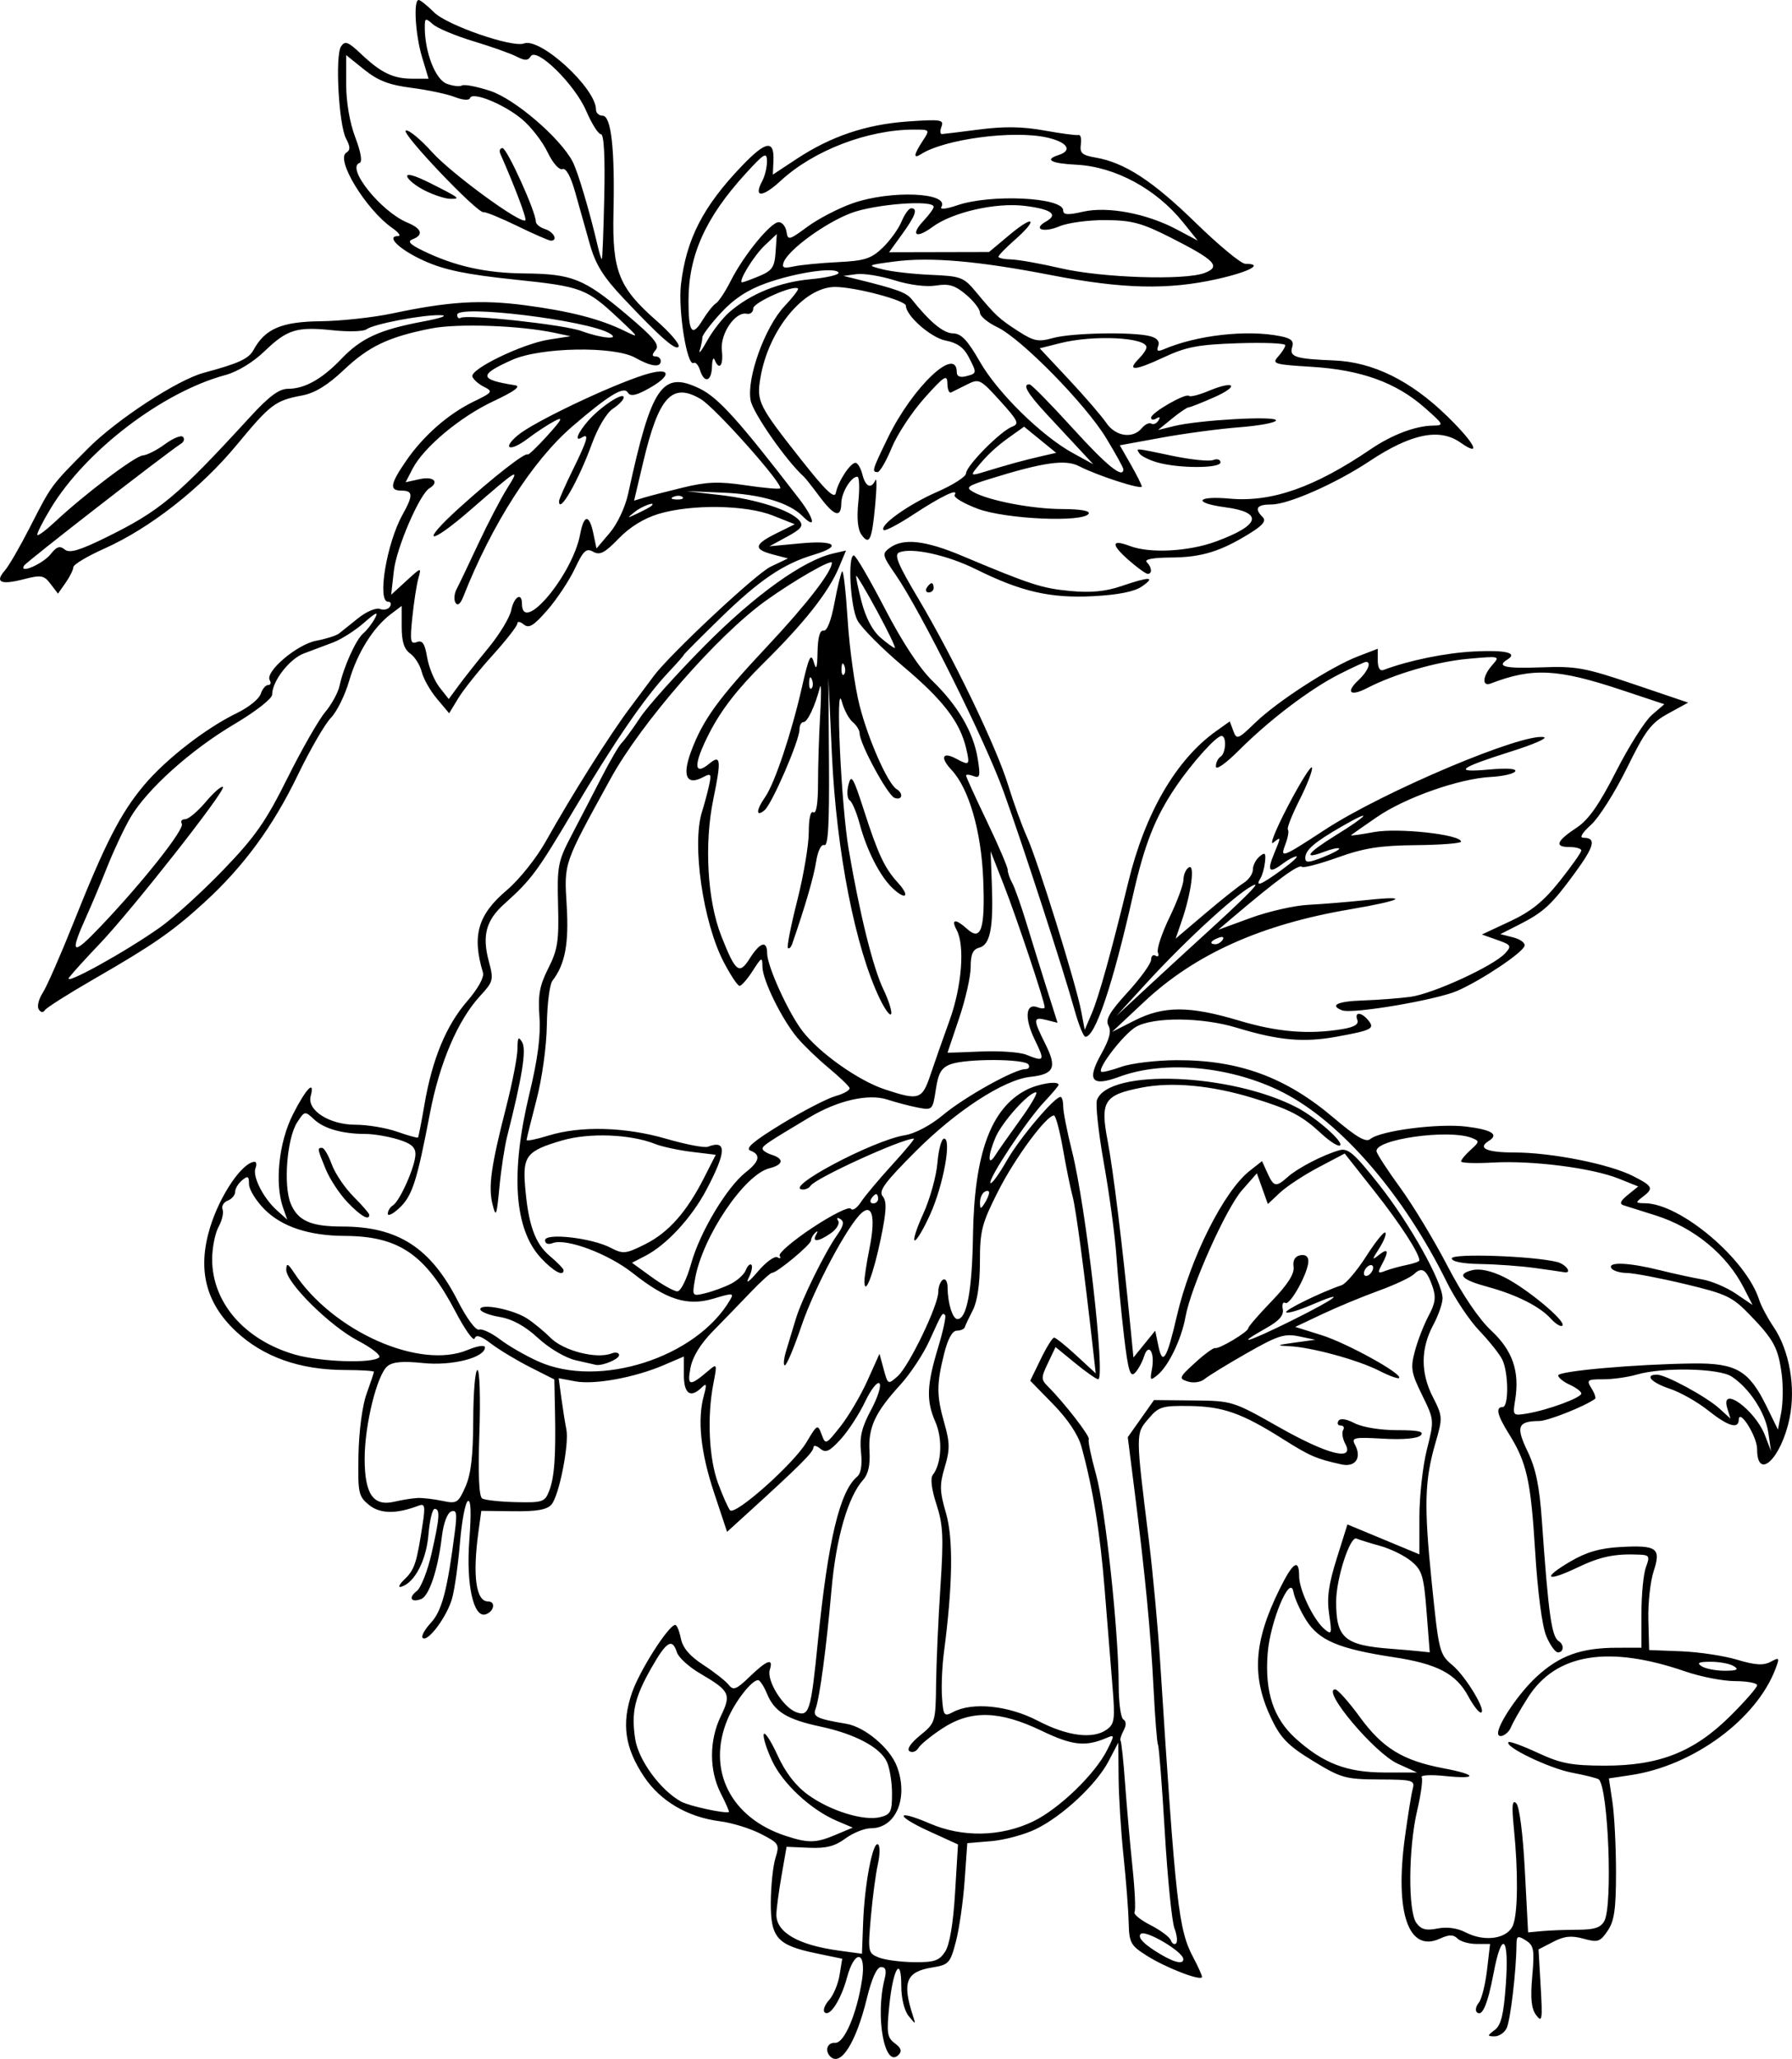 <?xml version="1.0" encoding="UTF-8" standalone="no"?>
<!-- Created with Inkscape (http://www.inkscape.org/) -->

<svg
   xmlns:dc="http://purl.org/dc/elements/1.1/"
   xmlns:cc="http://creativecommons.org/ns#"
   xmlns:rdf="http://www.w3.org/1999/02/22-rdf-syntax-ns#"
   xmlns:svg="http://www.w3.org/2000/svg"
   xmlns="http://www.w3.org/2000/svg"
   xmlns:sodipodi="http://sodipodi.sourceforge.net/DTD/sodipodi-0.dtd"
   xmlns:inkscape="http://www.inkscape.org/namespaces/inkscape"
   width="109.324mm"
   height="125.546mm"
   viewBox="0 0 387.367 444.847"
   id="svg3334"
   version="1.1"
   inkscape:version="0.91 r13725"
   sodipodi:docname="briggs1.svg">
  <defs
     id="defs3336" />
  <sodipodi:namedview
     id="base"
     pagecolor="#ffffff"
     bordercolor="#666666"
     borderopacity="1.0"
     inkscape:pageopacity="0.0"
     inkscape:pageshadow="2"
     inkscape:zoom="0.88360726"
     inkscape:cx="197.37815"
     inkscape:cy="222.64984"
     inkscape:document-units="px"
     inkscape:current-layer="layer1"
     showgrid="false"
     fit-margin-top="0"
     fit-margin-left="0"
     fit-margin-right="0"
     fit-margin-bottom="0"
     inkscape:window-width="575"
     inkscape:window-height="636"
     inkscape:window-x="90"
     inkscape:window-y="20"
     inkscape:window-maximized="0" />
  <g
     inkscape:label="Layer 1"
     inkscape:groupmode="layer"
     id="layer1"
     transform="translate(-156.471,-180.315)">
    <path
       style="fill:#000000"
       d="m 335.963,624.648 c -1.282,-1.282 -0.652,-3.11 1.026,-2.972 1.966,0.161 4.728,-6.312 5.83,-13.664 0.937,-6.246 -1.595,-6.594 -3.256,-0.447 -1.305,4.832 -3.743,8.607 -4.846,7.505 -0.408,-0.408 0.024,-1.589 0.961,-2.624 0.937,-1.035 1.961,-3.47 2.276,-5.411 l 0.573,-3.529 -5.584,-1.159 c -8.5,-1.765 -9.906,-3.347 -9.851,-11.091 0.025,-3.542 0.479,-7.828 1.008,-9.524 0.919,-2.948 0.779,-3.179 -3.171,-5.206 -2.273,-1.167 -6.214,-2.385 -8.757,-2.708 -7.049,-0.893 -12.932,-4.338 -16.482,-9.648 -4.152,-6.213 -4.907,-11.428 -2.619,-18.103 1.641,-4.79 7.847,-14.539 9.35,-14.688 0.344,-0.034 0.892,1.272 1.218,2.903 0.41,2.051 1.912,3.822 4.875,5.749 2.355,1.531 4.813,3.46 5.462,4.285 1.016,1.292 1.648,1.05 4.548,-1.749 3.76,-3.628 5.183,-4.118 4.351,-1.497 -0.736,2.319 2.848,8.097 5.678,9.154 2.835,1.059 3.197,-0.108 4.707,-15.177 2.2,-21.953 4.734,-32.574 8.522,-35.717 0.806,-0.669 1.1,-2.586 0.81,-5.281 -0.351,-3.256 0.151,-5.361 2.176,-9.13 1.447,-2.694 2.26,-5.271 1.805,-5.726 -0.455,-0.455 -1.858,1.345 -3.118,3.999 -1.26,2.654 -3.625,6.286 -5.256,8.072 -2.429,2.66 -3.23,3.026 -4.433,2.028 -0.827,-0.686 -1.468,-0.783 -1.468,-0.222 0,0.965 -2.938,3.904 -13.581,13.584 l -5.08,4.621 -2.818,-8.482 c -2.902,-8.732 -3.635,-15.728 -2.2,-20.975 0.662,-2.421 0.575,-2.759 -0.45,-1.75 -2.446,2.406 -3.871,1.407 -3.871,-2.714 l 0,-3.964 -4.34,1.86 c -6.279,2.691 -14.977,4.287 -19.126,3.509 l -3.595,-0.674 0.594,4.367 c 0.326,2.402 0.807,5.411 1.067,6.687 0.643,3.15 -1.565,14.314 -3.208,16.224 -0.975,1.133 -3.171,1.522 -8.253,1.46 l -6.924,-0.084 -0.607,4.429 c -1.32,9.634 -0.562,15.15 2.083,15.15 1.693,0 1.288,2.174 -0.517,2.776 -2.646,0.882 -4.271,-6.43 -3.551,-15.976 0.456,-6.041 0.348,-8.899 -0.321,-8.486 -0.555,0.343 -1.316,4.35 -1.692,8.905 -0.376,4.555 -1.132,9.962 -1.681,12.016 -1.057,3.956 -5.32,9.703 -6.399,8.627 -0.352,-0.351 0.461,-1.827 1.807,-3.28 2.376,-2.564 3.561,-7.1 5.18,-19.823 0.491,-3.858 0.337,-4.64 -0.824,-4.194 -0.841,0.323 -1.666,2.563 -2.008,5.453 -0.837,7.068 -2.738,12.789 -4.47,13.454 -2.203,0.845 -2.825,-0.296 -0.945,-1.732 0.893,-0.682 2.323,-4.305 3.177,-8.052 1.778,-7.798 1.91,-9.688 0.677,-9.688 -0.482,0 -1.083,2.494 -1.336,5.541 -0.461,5.563 -2.968,10.393 -5.849,11.271 -0.811,0.247 -0.496,-0.47 0.722,-1.643 2.137,-2.059 2.598,-3.487 3.899,-12.07 0.563,-3.718 0.427,-4.309 -0.875,-3.809 -4.814,1.847 -8.348,1.802 -10.733,-0.137 -2.294,-1.865 -2.441,-2.562 -2.287,-10.823 0.096,-5.146 0.826,-10.656 1.75,-13.206 0.872,-2.407 1.586,-4.544 1.586,-4.75 0,-0.206 -2.812,-0.379 -6.25,-0.385 -9.768,-0.017 -17.686,-2.823 -23.585,-8.359 -6.542,-6.139 -8.347,-13.357 -5.598,-22.391 2.129,-6.996 6.995,-14.167 9.652,-14.224 0.395,-0.008 0.475,0.619 0.178,1.394 -0.683,1.78 1.713,6.482 4.634,9.093 l 2.235,1.998 -0.883,-2.5 c -1.881,-5.326 -0.953,-14.195 2.118,-20.25 2.853,-5.624 4.795,-7.598 3.824,-3.886 -0.795,3.041 4.089,6.136 9.684,6.136 2.607,0 6.666,0.68 9.021,1.511 2.355,0.831 4.38,1.393 4.501,1.25 0.121,-0.143 0.745,-3.332 1.387,-7.087 1.677,-9.808 4.679,-17.087 9.204,-22.314 2.365,-2.732 3.75,-5.224 3.453,-6.211 -2.424,-8.057 -1.121,-12.528 5.211,-17.881 2.593,-2.192 6.329,-6.861 8.303,-10.376 5.748,-10.237 13.761,-22.95 18.21,-28.891 2.265,-3.025 4.588,-6.135 5.16,-6.911 3.442,-4.665 22.117,-22.136 25.271,-23.642 l 3.771,-1.8 -3.25,-0.852 c -4.269,-1.119 -4.1,-2.165 0.738,-4.559 l 3.988,-1.973 -4.738,-1.881 c -5.821,-2.311 -17.595,-2.484 -24.678,-0.361 -3.183,0.954 -6.261,2.85 -8.655,5.333 -2.996,3.107 -4.06,3.66 -5.496,2.856 -1.51,-0.845 -2.116,-0.289 -3.975,3.647 -1.207,2.554 -3.871,6.572 -5.92,8.928 -2.975,3.42 -4.008,4.051 -5.12,3.128 -0.766,-0.636 -1.393,-0.728 -1.393,-0.204 0,0.524 -2.418,3.624 -5.373,6.889 -2.955,3.265 -6.271,7.415 -7.369,9.22 l -1.996,3.283 -2.631,-3.127 c -1.447,-1.72 -2.929,-4.33 -3.292,-5.8 -0.364,-1.47 -1.489,-3.261 -2.5,-3.98 -1.318,-0.936 -1.838,-2.579 -1.838,-5.797 l 0,-4.49 -2.354,1.776 c -3.805,2.87 -7.267,8.416 -8.998,14.415 -0.888,3.078 -2.669,6.678 -3.958,8 -1.288,1.322 -4.515,6.903 -7.171,12.403 -5.344,11.069 -11.694,19.717 -20.156,27.451 -6.874,6.283 -11.057,9.185 -23.864,16.561 -5.5,3.167 -10.281,6.196 -10.624,6.73 -0.386,0.6 -0.897,0.531 -1.336,-0.179 -0.391,-0.633 -0.006,-2.227 0.856,-3.542 0.862,-1.315 3.862,-8.144 6.667,-15.175 6.86,-17.194 10.165,-23.645 15.196,-29.653 4.738,-5.659 13.387,-12.374 20.164,-15.654 2.468,-1.195 4.763,-3.042 5.1,-4.105 0.337,-1.063 1.06,-1.933 1.605,-1.933 0.545,0 0.706,-0.461 0.358,-1.025 -1.118,-1.81 5.877,-7.764 10.039,-8.545 2.134,-0.4 4.352,-1.104 4.929,-1.564 0.576,-0.46 2.466,-1.97 4.2,-3.357 1.734,-1.387 3.825,-2.263 4.649,-1.947 0.823,0.316 1.794,0.094 2.157,-0.494 0.363,-0.587 0.184,-1.068 -0.399,-1.068 -2.412,0 -0.319,-12.627 3.112,-18.78 2.337,-4.192 2.304,-5.22 -0.171,-5.22 -2.722,0 -2.518,-1.386 0.941,-6.415 3.752,-5.453 9.103,-10.147 14.628,-12.831 4.086,-1.985 4.219,-2.176 2.218,-3.183 -1.171,-0.589 -2.299,-1.588 -2.507,-2.219 -0.527,-1.601 10.847,-7.093 16.523,-7.979 l 4.697,-0.733 -3.411,-0.727 c -7.527,-1.604 -20.969,-2.082 -26.716,-0.95 -9.193,1.811 -13.478,3.846 -18.902,8.975 -3.484,3.295 -6.243,4.983 -8.982,5.497 -5.835,1.095 -6.857,1.869 -14.231,10.782 -7.699,9.306 -18.705,17.915 -28.485,22.282 -3.696,1.65 -6.731,3.462 -6.746,4.027 -0.015,0.565 -0.768,2.086 -1.675,3.38 l -1.648,2.352 -1.602,-2.097 c -1.452,-1.901 -2.004,-1.994 -5.888,-0.999 -4.899,1.255 -6.217,0.626 -3.996,-1.907 0.847,-0.966 3.264,-5.131 5.373,-9.256 4.756,-9.304 4.507,-8.966 12.563,-17.075 6.228,-6.269 19.361,-14.852 25.068,-16.384 7.506,-2.014 9.697,-3.018 10.738,-4.918 2.524,-4.609 6.049,-6.117 14.54,-6.22 4.4,-0.053 11.375,-0.813 15.5,-1.689 12.136,-2.577 19.16,-3.013 28.607,-1.773 9.69,1.271 16.267,2.961 21.515,5.528 3.295,1.612 3.268,1.55 -1.09,-2.528 -7.136,-6.676 -8.014,-7.008 -22.651,-8.542 -10.388,-1.089 -15.121,-2.067 -19.485,-4.026 -5.318,-2.387 -8.454,-5.373 -5.642,-5.373 0.655,0 0.082,-0.777 -1.275,-1.727 -5.72,-4.006 -12.325,-14.823 -9.949,-16.291 0.898,-0.555 0.887,-1.268 -0.047,-3.014 -1.592,-2.974 -2.408,-18.011 -1.084,-19.956 0.854,-1.254 1.533,-0.997 4.307,1.63 4.341,4.111 6.933,5.358 11.13,5.358 l 3.468,0 -1.402,-4.659 c -1.454,-4.83 -1.901,-12.341 -0.735,-12.341 0.367,0 1.864,1.197 3.328,2.661 2.788,2.788 16.934,7.688 19.43,6.73 3.551,-1.362 15.576,9.666 15.576,14.285 0,0.728 0.643,1.324 1.428,1.324 1.861,0 2.668,7.209 2.351,21 -0.288,12.556 1.151,16.16 9.303,23.291 2.833,2.479 4.987,4.971 4.785,5.538 -0.418,1.175 -3.888,-1.848 -11.984,-10.44 -4.343,-4.609 -5.983,-7.258 -7.23,-11.681 -0.887,-3.146 -2.305,-8.175 -3.15,-11.176 -0.978,-3.473 -1.985,-5.29 -2.77,-4.998 -0.701,0.261 -2.085,-1.323 -3.209,-3.671 -1.087,-2.271 -3.563,-5.461 -5.502,-7.09 -3.889,-3.265 -10.76,-6.061 -11.254,-4.58 -0.181,0.544 -1.549,0.447 -3.29,-0.232 -1.639,-0.64 -5.838,-1.53 -9.333,-1.978 -4.875,-0.625 -7.26,-1.544 -10.25,-3.946 l -3.896,-3.131 5e-4,6.297 c 3.1e-4,3.841 0.768,8.316 1.968,11.474 1.215,3.196 1.573,5.309 0.937,5.521 -3.021,1.007 4.607,10.529 10.336,12.902 3.107,1.287 3.544,2.661 1.139,3.584 -1.218,0.467 -0.66,1.088 2.25,2.504 6.788,3.303 13.511,4.81 21.801,4.888 10.411,0.098 12.935,1.104 22.066,8.786 6.075,5.112 7.335,6.635 6.41,7.75 -0.837,1.009 -0.845,1.387 -0.029,1.387 0.617,0 1.122,0.45 1.122,1 0,1.477 -2.108,1.208 -5.5,-0.701 -4.572,-2.573 -20.468,-2.298 -26.64,0.461 -7.273,3.251 -7.156,4.252 0.64,5.476 1.372,0.216 -0.097,1.3 -4.68,3.453 -7.213,3.39 -15.069,9.956 -17.472,14.604 l -1.499,2.898 3.075,-0.675 c 2.983,-0.655 4.289,0.615 2.053,1.997 -2.144,1.325 -7.117,12.879 -7.67,17.821 l -0.578,5.165 3.278,-3 c 3.269,-2.992 3.276,-2.993 2.588,-0.5 -0.379,1.375 -0.963,5.162 -1.297,8.416 -0.526,5.123 -0.396,5.835 0.969,5.311 1.214,-0.466 1.728,0.293 2.237,3.304 0.363,2.15 1.562,5.056 2.665,6.457 l 2.004,2.548 2.163,-2.946 c 1.19,-1.62 4.101,-5.302 6.47,-8.181 2.369,-2.879 4.563,-6.512 4.875,-8.073 0.584,-2.92 2.317,-3.965 2.317,-1.396 0,6.802 10.929,-6.215 12.572,-14.974 0.816,-4.35 1.974,-4.438 2.86,-0.217 l 0.682,3.25 2.874,-3.38 c 1.651,-1.942 3.346,-5.558 3.983,-8.5 5.026,-23.207 7.328,-26.589 15.429,-22.668 4.041,1.956 8.361,6.741 21.532,23.844 3.28,4.26 3.766,6.759 0.721,3.715 -2.916,-2.916 -9.051,-4.729 -17.136,-5.066 l -8.018,-0.334 7.363,0.851 c 7.914,0.915 15.272,3.29 17.13,5.529 0.922,1.111 0.392,1.799 -2.671,3.462 l -3.822,2.075 6.75,-0.631 c 7.563,-0.707 9.052,0.596 2.816,2.464 -6.577,1.97 -11.709,5.443 -20.075,13.585 -4.395,4.277 -7.992,7.889 -7.992,8.025 0,0.137 -1.507,1.846 -3.348,3.798 -5.082,5.389 -11.636,14.928 -20.467,29.788 -7.972,13.415 -9.094,14.929 -15.039,20.279 -3.906,3.515 -4.792,6.802 -3.319,12.309 1.09,4.076 1.006,4.411 -1.89,7.559 -4.804,5.223 -8.742,14.436 -10.826,25.331 -2.822,14.75 -3.819,17.839 -6.601,20.453 -1.381,1.298 -2.511,1.857 -2.511,1.244 0,-0.613 0.497,-1.422 1.104,-1.798 1.518,-0.938 4.847,-8.47 4.874,-11.027 0.017,-1.569 -0.943,-2.381 -3.844,-3.25 -2.126,-0.637 -5.22,-1.158 -6.875,-1.158 -5.009,0 -9.01,-1.119 -11.16,-3.122 -2.01,-1.873 -2.062,-1.865 -3.661,0.575 -2.227,3.399 -3.053,13.648 -1.418,17.596 1.533,3.7 4.337,4.951 11.102,4.951 12.057,0 19.134,4.55 25.018,16.087 1.921,3.767 3.882,6.411 4.58,6.177 0.671,-0.226 2.721,0.734 4.555,2.133 1.834,1.399 5.56,3.54 8.28,4.757 13.176,5.899 34.15,-0.833 41.441,-13.3 0.881,-1.506 0.581,-1.531 -3.522,-0.296 -5.696,1.714 -10.169,0.311 -17.512,-5.494 -5.298,-4.188 -14.405,-7.599 -17.31,-6.484 -0.99,0.38 -1.652,0.136 -1.652,-0.611 0,-1.655 10.033,-0.521 14.13,1.598 2.754,1.424 3.27,1.373 7.507,-0.743 5.04,-2.517 8.977,-6.961 12.756,-14.399 l 2.503,-4.925 -5.198,-0.633 c -2.859,-0.348 -6.393,-1.109 -7.855,-1.69 -5.372,-2.137 -14.283,-2.482 -20.138,-0.78 -7.631,2.218 -8.559,3.351 -8.032,9.804 0.681,8.347 2.13,12.456 5.346,15.161 1.64,1.38 2.981,2.762 2.981,3.073 0,1.443 -2.167,0.277 -4.878,-2.623 -5.79,-6.195 -6.65,-18.311 -2.518,-35.457 1.823,-7.566 2.477,-12.563 2.18,-16.667 -0.342,-4.727 0.03,-6.758 1.92,-10.491 2.02,-3.989 2.31,-5.878 2.103,-13.663 -0.225,-8.426 -0.029,-9.438 2.903,-15.034 1.729,-3.3 4.639,-8.916 6.467,-12.481 1.828,-3.565 3.797,-6.94 4.376,-7.5 0.579,-0.56 2.379,-3.023 4,-5.473 1.621,-2.45 7.915,-9.46 13.985,-15.579 10.845,-10.931 21.259,-18.395 27.736,-19.881 l 2.774,-0.636 -1.518,3.633 c -2.23,5.336 -7.415,11.912 -16.381,20.772 -5.537,5.471 -9.061,10.016 -11.613,14.978 -3.498,6.8 -3.489,9.533 0.023,6.619 2.415,-2.004 2.555,-0.71 0.826,7.642 -2.015,9.733 -1.311,21.979 1.703,29.626 3.099,7.862 3.875,8.469 6.177,4.832 2.217,-3.501 3.736,-3.94 3.736,-1.081 0,2.729 4.539,12.736 7.595,16.741 3.614,4.738 12.086,10.749 17.834,12.654 7.397,2.451 8.064,2.241 9.865,-3.117 0.878,-2.612 2.737,-7.9 4.131,-11.75 2.663,-7.356 3.357,-16.172 1.541,-19.566 -1.28,-2.392 -0.242,-2.495 2.267,-0.224 3.03,2.742 3.91,0.03 3.478,-10.71 -0.419,-10.426 -3.095,-19.652 -6.865,-23.664 -2.515,-2.677 -1.964,-4.005 1.002,-2.417 2.901,1.552 3.022,1.432 2.187,-2.169 -1.329,-5.728 -4.971,-10.481 -13.606,-17.752 -4.637,-3.905 -9.105,-8.404 -9.93,-9.999 -1.525,-2.95 -2.118,-14.006 -0.75,-13.99 0.412,0.005 3.418,5.152 6.679,11.438 3.789,7.304 7.515,12.966 10.323,15.688 5.5,5.33 8.849,11.08 9.766,16.766 0.613,3.804 0.49,4.316 -0.904,3.781 -0.887,-0.341 -1.613,-0.392 -1.613,-0.115 0,0.277 2.025,4.723 4.5,9.88 2.475,5.157 4.5,9.872 4.5,10.478 0,0.606 0.437,1.884 0.972,2.839 0.534,0.955 1.929,4.886 3.1,8.736 1.17,3.85 3.158,10.258 4.417,14.241 l 2.289,7.241 -2.389,-0.6 c -2.936,-0.737 -2.956,-0.237 -0.204,5.273 2.512,5.03 1.842,6.449 -3.316,7.013 -5.695,0.623 -15.971,7.295 -24.714,16.045 -6.78,6.786 -8.124,8.618 -7.167,9.771 0.91,1.096 0.819,3.156 -0.399,9.045 -1.587,7.676 -3.495,12.707 -3.559,9.386 -0.017,-0.871 0.477,-4.109 1.097,-7.197 1.308,-6.515 0.667,-9.624 -1.599,-7.744 -2.935,2.436 -10.264,16.123 -13.09,24.448 -1.601,4.717 -3.224,8.576 -3.605,8.576 -0.381,0 -0.241,-1.462 0.313,-3.25 0.553,-1.788 1.473,-4.825 2.044,-6.75 1.227,-4.136 6.272,-14.38 8.955,-18.18 1.37,-1.941 1.568,-2.88 0.719,-3.405 -0.707,-0.437 -0.906,-0.293 -0.501,0.361 0.369,0.597 -0.336,1.792 -1.568,2.655 -2.693,1.886 -4.181,2.035 -3.193,0.318 0.418,-0.726 0.338,-0.901 -0.191,-0.417 -0.501,0.458 -0.91,1.206 -0.91,1.661 0,0.887 -7.349,7.006 -8.414,7.006 -0.352,0 -2.427,1.872 -4.612,4.16 -2.185,2.288 -5.859,6.08 -8.164,8.427 -2.735,2.784 -4.433,5.559 -4.888,7.985 -0.744,3.968 -0.17,4.045 3.951,0.527 1.804,-1.539 1.84,-1.433 1,2.902 -1.386,7.153 -0.946,16.198 1.049,21.556 1.013,2.719 2.167,5.307 2.565,5.75 1.092,1.215 13.722,-10.007 16.494,-14.656 2.351,-3.942 2.455,-3.997 3.291,-1.736 0.848,2.293 0.92,2.263 4.064,-1.706 1.76,-2.223 4.382,-6.666 5.827,-9.874 l 2.626,-5.833 0.911,3.355 c 0.901,3.317 0.934,3.334 3.009,1.5 2.455,-2.17 8.79,-15.309 8.79,-18.23 0,-1.104 0.45,-2.285 1,-2.625 0.555,-0.343 1.006,0.409 1.014,1.691 0.02,3.393 1.088,6.809 2.128,6.809 2.026,0 3.173,-6.158 3.357,-18.028 0.274,-17.705 3.862,-27.521 11.504,-31.473 2.648,-1.369 6.998,-2.056 6.998,-1.105 0,0.217 -1.423,1.904 -3.162,3.75 -3.764,3.995 -12.23,16.798 -11.554,17.473 0.261,0.261 1.836,-1.909 3.5,-4.822 2.8,-4.9 10.304,-13.796 11.638,-13.796 0.318,0 0.578,0.938 0.578,2.083 0,1.146 0.868,5.533 1.929,9.75 2.992,11.888 7.262,49.167 5.633,49.167 -0.399,0 -2.635,-1.565 -4.969,-3.477 l -4.244,-3.477 -1.64,3.44 c -1.521,3.19 -1.521,3.56 0.004,5.084 3.558,3.558 9.171,10.81 8.814,11.388 -0.208,0.336 0.496,3.745 1.563,7.577 2.019,7.248 4.899,34.048 4.906,45.657 0.002,3.68 0.455,6.97 1.007,7.311 0.654,0.405 0.667,1.248 0.035,2.428 -0.532,0.994 -0.817,1.979 -0.633,2.189 0.184,0.21 0.628,4.431 0.986,9.381 0.358,4.95 1.072,13.013 1.586,17.917 0.514,4.904 0.714,9.275 0.444,9.712 -0.27,0.437 1.283,1.7 3.452,2.806 2.169,1.106 4.148,2.586 4.398,3.288 0.25,0.702 0.755,1.002 1.12,0.665 0.366,-0.336 0.211,-1.804 -0.343,-3.262 -0.554,-1.458 -1.494,-10.832 -2.087,-20.83 -0.594,-9.999 -1.252,-18.459 -1.464,-18.801 -0.211,-0.342 -0.642,-5.768 -0.958,-12.058 -0.613,-12.209 -1.787,-24.428 -4.127,-42.927 l -1.453,-11.49 2.837,-4.01 2.837,-4.01 8.488,0.083 c 8.415,0.082 8.574,0.131 18.497,5.75 10.532,5.963 16.409,7.455 14.371,3.647 -0.595,-1.111 -0.809,-2.461 -0.476,-3 0.333,-0.539 0.102,-0.979 -0.513,-0.979 -0.615,0 -0.841,-0.448 -0.502,-0.996 0.388,-0.628 1.684,-0.444 3.509,0.5 1.663,0.86 5.551,1.496 9.143,1.496 4.605,0 5.955,0.294 5.132,1.118 -0.693,0.693 -3.775,0.967 -8.116,0.722 -6.351,-0.359 -6.914,-0.237 -6.086,1.31 1.517,2.834 0.078,4.917 -2.934,4.25 -5.478,-1.213 -6.799,-1.786 -12.715,-5.52 -8.818,-5.566 -12.901,-7.005 -20.15,-7.102 -5.951,-0.08 -6.651,0.142 -8.905,2.818 -2.737,3.25 -2.74,2.886 0.17,26.404 0.85,6.875 1.95,18.8 2.442,26.5 3.345,52.253 3.926,57.405 7.159,63.485 1.019,1.917 1.853,3.777 1.853,4.133 0,1.04 -7.71,-1.91 -11.894,-4.552 -3.55,-2.241 -3.85,-2.79 -3.953,-7.246 -0.061,-2.652 -0.563,-9.096 -1.115,-14.321 -0.552,-5.225 -1.031,-12.875 -1.065,-17 l -0.061,-7.5 -2.089,4 c -2.636,5.048 -9.986,11.906 -15.769,14.711 -2.445,1.186 -6.772,2.35 -9.616,2.586 l -5.17,0.429 -0.577,8.137 c -0.317,4.476 -1.165,10.381 -1.884,13.123 -1.233,4.701 -1.526,5.021 -5.161,5.61 -5.598,0.907 -6.494,3.163 -4.134,10.405 0.643,1.972 0.63,1.973 -0.93,0.059 -0.921,-1.131 -1.582,-3.824 -1.582,-6.45 0,-6.705 -1.768,-3.852 -2.589,4.177 -0.611,5.975 -0.468,6.953 1.198,8.183 1.372,1.013 1.592,1.701 0.799,2.506 -2.996,3.044 -5.072,-8.206 -3.022,-16.375 0.472,-1.88 0.262,-2.6 -0.759,-2.6 -0.914,0 -2.003,2.413 -3.091,6.854 -2.321,9.471 -5.63,14.719 -7.869,12.48 z m 24.809,-22.656 c 0.979,-1.494 1.747,-6.04 2.153,-12.75 l 0.631,-10.428 -6.213,-2.834 c -7.47,-3.407 -7.337,-4.897 0.15,-1.677 7.042,3.029 15.308,2.87 22.225,-0.428 5.605,-2.673 13.421,-10.19 16.071,-15.457 1.644,-3.267 1.639,-3.366 -0.142,-2.609 -4.578,1.947 -7.377,1.636 -14.035,-1.562 -9.106,-4.374 -15.308,-4.517 -21.443,-0.496 -2.405,1.576 -4.738,3.482 -5.184,4.235 -0.446,0.753 -1.302,1.066 -1.901,0.696 -0.666,-0.412 0.216,-1.739 2.271,-3.416 3.307,-2.699 3.362,-2.876 3.464,-11.098 0.057,-4.595 0.479,-14.048 0.938,-21.006 0.709,-10.753 0.58,-13.43 -0.862,-17.838 -1.054,-3.223 -1.353,-5.627 -0.788,-6.348 1.911,-2.444 2.168,-7.78 0.552,-11.474 -2,-4.573 -1.872,-7.903 0.622,-16.136 1.074,-3.547 1.742,-6.659 1.485,-6.917 -0.603,-0.603 -0.623,-0.572 -3.408,5.571 -1.299,2.863 -4.127,7.138 -6.286,9.5 -5.438,5.948 -6.959,9.23 -6.646,14.332 0.18,2.925 -0.266,4.959 -1.351,6.164 -3.3,3.664 -5.879,12.584 -6.858,23.72 -1.105,12.572 -2.57,23.503 -3.461,25.824 -0.64,1.668 0.301,2.118 6.666,3.188 3.998,0.672 9.416,5.228 10.92,9.181 2.573,6.768 -0.187,13.384 -5.585,13.384 -1.397,0 -3.889,0.997 -5.538,2.216 -2.268,1.677 -4.179,2.164 -7.858,2.004 l -4.861,-0.211 -1.102,6.328 c -0.606,3.48 -1.102,7.233 -1.102,8.341 0,3.838 4.738,6.56 13.5,7.758 l 5,0.683 0.257,-6.809 c 0.312,-8.249 2.083,-17.526 3.212,-16.828 0.452,0.279 0.441,2.198 -0.026,4.263 -0.466,2.065 -1.152,7.236 -1.524,11.49 -0.655,7.499 -0.603,7.764 1.702,8.687 1.308,0.523 4.73,0.98 7.605,1.015 4.404,0.053 5.467,-0.302 6.749,-2.259 z m 51.486,1.572 c -0.082,-1.616 -8.211,-6.401 -9.198,-5.414 -0.655,0.655 0.32,1.849 2.872,3.519 3.88,2.538 6.396,3.292 6.326,1.895 z m -75.18,-26.819 3.718,-1.569 -3.431,-1.459 c -5.586,-2.375 -11.66,-8.002 -13.992,-12.962 -1.198,-2.549 -2.01,-5.142 -1.803,-5.761 0.206,-0.619 1.54,1.418 2.964,4.528 1.732,3.783 3.925,6.622 6.628,8.58 4.784,3.465 12.04,5.704 15.594,4.812 2.243,-0.563 2.541,-1.157 2.541,-5.072 0,-2.439 -0.496,-5.523 -1.103,-6.855 -1.431,-3.141 -6.89,-6.044 -14.367,-7.641 -7.243,-1.546 -9.944,-3.202 -11.551,-7.081 -0.672,-1.623 -1.539,-2.951 -1.927,-2.951 -1.402,0 -4.994,4.615 -6.62,8.506 -4.54,10.867 0.645,21.239 12.567,25.139 4.912,1.607 6.544,1.575 10.782,-0.214 z m -24.797,-8.96 c -2.532,-4.966 -2.531,-11.437 0.003,-16.681 2.304,-4.769 1.972,-5.451 -4.506,-9.247 -2.392,-1.402 -4.634,-3.447 -4.983,-4.545 -0.995,-3.134 -2.228,-2.4 -5.452,3.246 -3.695,6.47 -4.437,9.671 -3.573,15.428 0.689,4.594 5.476,11.132 9.941,13.578 1.741,0.953 9.542,2.646 10.321,2.239 0.129,-0.068 -0.658,-1.875 -1.75,-4.016 z m 83.48,-13.821 c 1.632,-1.193 1.771,-2.272 1.194,-9.25 -0.359,-4.345 -1.118,-13.749 -1.686,-20.899 -0.976,-12.286 -2.545,-21.934 -5.043,-31 -0.689,-2.502 -2.966,-5.908 -6.079,-9.095 l -4.976,-5.095 2.262,-4.655 c 1.244,-2.56 2.547,-4.655 2.896,-4.655 0.349,0 2.516,1.738 4.817,3.861 l 4.182,3.861 -0.573,-5.111 c -1.893,-16.887 -3.712,-30.503 -4.422,-33.111 -0.45,-1.65 -1.389,-6.263 -2.088,-10.25 -0.699,-3.987 -1.573,-7.25 -1.942,-7.25 -1.653,0 -8.437,9.193 -12.047,16.323 -3.563,7.039 -3.96,8.573 -3.96,15.3 0,4.734 -0.558,8.555 -1.52,10.416 -0.836,1.617 -1.624,3.282 -1.75,3.7 -0.126,0.418 -0.905,0.76 -1.73,0.76 -0.968,0 -1.942,1.775 -2.744,5 -1.648,6.626 -1.639,9.045 0.057,15 1.203,4.223 1.217,5.694 0.089,9.463 -1.151,3.849 -1.115,5.219 0.265,9.965 1.608,5.532 1.46,15.496 -0.448,30.072 -0.396,3.025 -0.581,7.414 -0.412,9.754 0.284,3.927 0.463,4.171 2.331,3.171 4.209,-2.253 11.989,-1.468 18.361,1.852 6.436,3.353 11.989,4.048 14.965,1.872 z M 246.797,503.961 c 1.1,-0.04 3.488,0.241 5.307,0.626 3.103,0.657 3.409,0.47 4.97,-3.037 1.208,-2.713 1.671,-6.68 1.693,-14.486 0.017,-5.912 0.426,-10.75 0.911,-10.75 0.487,0 0.675,6.059 0.421,13.547 -0.303,8.924 -0.099,13.77 0.598,14.2 0.582,0.359 3.854,0.718 7.273,0.797 5.823,0.134 6.279,-0.021 7.221,-2.45 1.127,-2.908 1.453,-7.429 1.247,-17.327 l -0.14,-6.733 -5.25,-2.659 c -2.888,-1.462 -6.668,-3.74 -8.402,-5.061 -2.235,-1.703 -3.275,-2.032 -3.576,-1.131 -0.233,0.699 -2.093,-1.905 -4.133,-5.788 -6.522,-12.412 -12.23,-16.314 -23.946,-16.372 -7.715,-0.038 -13.571,-1.968 -17.307,-5.705 -1.862,-1.862 -3.386,-4.326 -3.386,-5.475 0,-1.744 -0.248,-1.883 -1.5,-0.844 -0.825,0.685 -1.5,1.817 -1.5,2.515 0,0.699 -0.722,1.548 -1.604,1.886 -0.882,0.338 -1.381,1.197 -1.108,1.907 0.273,0.711 -0.115,2.394 -0.861,3.742 -0.746,1.347 -1.373,4.445 -1.392,6.884 -0.075,9.398 6.936,17.541 17.834,20.714 5.542,1.614 16.89,1.992 18.272,0.61 0.431,-0.431 -1.649,-2.056 -4.622,-3.613 -6.073,-3.18 -15.548,-12.573 -15.468,-15.335 0.043,-1.487 0.347,-1.364 1.704,0.69 8.349,12.639 27.144,20.993 37.497,16.668 2.121,-0.886 3.747,-1.132 3.747,-0.566 0,2.231 -7.14,4.042 -13.376,3.393 -4.4,-0.458 -6.57,-0.265 -7.709,0.684 -2.254,1.878 -4.915,12.695 -4.915,19.977 0,7.698 1.871,10.38 6.477,9.284 1.663,-0.396 3.923,-0.752 5.023,-0.793 z m 67.629,-46.25 c 1.446,-0.727 2.919,-2.079 3.274,-3.003 0.355,-0.924 0.896,-1.429 1.202,-1.123 0.307,0.307 0.024,1.609 -0.627,2.893 -0.673,1.328 0.189,0.713 1.999,-1.424 1.751,-2.068 3.667,-3.461 4.258,-3.095 0.591,0.365 0.801,0.223 0.468,-0.316 -0.333,-0.539 2.856,-3.272 7.087,-6.073 4.256,-2.818 7.963,-4.656 8.297,-4.115 0.333,0.538 1.302,-0.085 2.154,-1.386 0.852,-1.3 3.891,-4.927 6.754,-8.06 2.863,-3.133 4.992,-5.696 4.731,-5.696 -2.571,0 -21.342,8.569 -22.352,10.205 -0.27,0.437 -0.97,0.795 -1.555,0.795 -4.941,0 14.92,-10.603 21.98,-11.735 2.179,-0.349 5.553,-2.138 8.202,-4.35 4.678,-3.905 15.457,-9.916 17.781,-9.916 0.735,0 1.058,-0.45 0.719,-1 -0.785,-1.271 -13.556,-1.309 -16.866,-0.051 -1.975,0.751 -2.637,1.89 -3.172,5.454 -0.662,4.413 -0.74,4.492 -3.819,3.909 -1.729,-0.328 -4.718,-1.111 -6.643,-1.74 -4.082,-1.334 -10.703,0.169 -16.813,3.817 -9.104,5.436 -10.175,6.151 -10.181,6.794 -0.003,0.375 0.894,0.968 1.994,1.317 2.734,0.868 2.511,2.155 -0.505,2.912 -5.433,1.364 -14.486,14.819 -16.072,23.887 -0.66,3.777 -0.648,3.795 2.206,3.11 1.579,-0.379 4.054,-1.285 5.499,-2.012 z m -8.525,-4.483 c 1.894,-6.751 7.691,-16.427 11.756,-19.625 3.032,-2.385 3.337,-3.807 1.007,-4.701 -1.178,-0.452 0.705,-2.052 6.75,-5.74 4.611,-2.812 9.873,-5.532 11.695,-6.045 1.822,-0.512 3.172,-1.303 3,-1.756 -0.172,-0.454 -2.221,-2.412 -4.555,-4.351 -2.334,-1.94 -5.358,-4.851 -6.721,-6.471 -3.358,-3.991 -7.532,-12.485 -7.553,-15.37 -0.016,-2.191 -0.161,-2.129 -2.098,0.895 -1.145,1.788 -2.423,3.25 -2.841,3.25 -0.418,0 -1.973,-2.339 -3.456,-5.198 -4.459,-8.594 -6.882,-25.411 -4.67,-32.403 0.505,-1.595 1.194,-4.16 1.532,-5.702 0.545,-2.486 0.407,-2.691 -1.221,-1.82 -3.632,1.944 -4.657,-0.175 -2.67,-5.515 2.555,-6.863 5.87,-11.43 16.597,-22.863 8.389,-8.941 13.844,-15.998 13.844,-17.91 0,-0.88 -8.2,3.826 -14.305,8.211 -10.448,7.503 -26.868,26.314 -33.504,38.382 -10.296,18.725 -10.078,18.096 -9.519,27.458 0.495,8.282 -0.345,12.705 -3.089,16.263 -0.595,0.772 -1.135,5.047 -1.199,9.5 -0.067,4.672 -1.019,11.55 -2.25,16.263 -1.173,4.492 -2.133,8.385 -2.133,8.652 0,0.267 2.138,-0.172 4.75,-0.976 6.953,-2.139 16.599,-1.873 25.463,0.703 4.206,1.222 8.241,1.994 8.967,1.716 4.137,-1.587 4.04,1.091 -0.337,9.349 -3.203,6.044 -8.614,11.882 -13.204,14.244 l -2.861,1.473 4.261,3.086 c 2.343,1.697 4.845,3.086 5.559,3.086 0.735,0 2.039,-2.64 3.006,-6.086 z m 64.38,-15.223 c 0.008,-0.445 -0.435,-0.531 -0.985,-0.191 -0.55,0.34 -0.993,1.379 -0.985,2.309 0.013,1.457 0.149,1.484 0.985,0.191 0.533,-0.825 0.976,-1.864 0.985,-2.309 z m -23.985,1.309 c 0,-0.55 -0.198,-1 -0.441,-1 -0.243,0 -0.719,0.45 -1.059,1 -0.34,0.55 -0.141,1 0.441,1 0.582,0 1.059,-0.45 1.059,-1 z m 30.748,-17.13 c 2.336,-3.228 3.852,-5.87 3.369,-5.87 -1.558,0 -7.313,6.401 -8.736,9.718 -1.687,3.931 -1.735,6.526 -0.072,3.902 0.655,-1.034 3.103,-4.522 5.439,-7.75 z m 3.091,-17.263 c -2.265,-4.662 -1.969,-7.977 0.623,-6.982 0.846,0.325 1.538,0.322 1.538,-0.005 0,-1.213 -6.069,-19.361 -8.831,-26.409 l -2.857,-7.29 0.27,7.29 c 0.346,9.323 -0.379,12.924 -2.723,13.537 -1.39,0.363 -1.858,1.421 -1.858,4.194 0,2.04 -1.125,7.016 -2.5,11.059 -1.375,4.043 -2.501,7.384 -2.502,7.425 -10e-4,0.041 3.261,-0.067 7.25,-0.241 3.989,-0.174 8.377,0.135 9.752,0.687 3.973,1.593 4.094,1.377 1.839,-3.265 z m -189.003,-24.291 c 2.935,-2.085 9.054,-7.647 13.599,-12.362 6.882,-7.139 9.197,-10.447 13.855,-19.799 3.076,-6.175 6.744,-12.596 8.151,-14.268 1.407,-1.673 2.816,-4.244 3.131,-5.714 0.875,-4.089 3.573,-10.049 5.136,-11.346 0.77,-0.639 1.901,-2.099 2.514,-3.244 0.842,-1.574 0.265,-1.338 -2.359,0.965 -1.91,1.676 -4.911,3.589 -6.668,4.25 -1.758,0.661 -4.599,1.729 -6.314,2.373 -3.141,1.179 -6.871,5.999 -6.878,8.889 -0.002,0.889 -3.548,3.659 -8.254,6.446 -9.363,5.547 -18.811,14.039 -22.367,20.105 -1.325,2.261 -3.556,6.986 -4.956,10.5 -1.4,3.514 -3.361,8.189 -4.356,10.389 -4.001,8.843 -3.456,9.296 3.004,2.5 9.149,-9.624 18.083,-20.936 17.403,-22.036 -0.328,-0.53 -0.007,-0.964 0.713,-0.964 0.72,3e-5 2.73,-1.687 4.466,-3.75 1.736,-2.063 3.405,-3.506 3.708,-3.208 0.7,0.687 -19.73,26.65 -26.721,33.958 -2.894,3.025 -5.833,6.264 -6.532,7.198 -1.521,2.033 12.195,-5.534 19.724,-10.882 z m 154.961,-68.235 c -2.36,-4.356 -4.401,-7.81 -4.534,-7.677 -0.133,0.133 0.389,2.674 1.16,5.645 0.882,3.399 2.382,6.247 4.045,7.677 1.454,1.251 2.863,2.274 3.132,2.274 0.269,0 -1.443,-3.564 -3.803,-7.919 z M 167.452,300.007 c 1.268,-1.604 1.971,-1.832 3.004,-0.975 1.03,0.855 3.119,0.25 8.844,-2.558 11.741,-5.76 15.382,-8.797 31.154,-25.991 4.195,-4.573 6.341,-6.168 8.3,-6.168 3.596,0 7.366,-2.121 11.543,-6.493 4.238,-4.436 8.282,-6.288 17.5,-8.015 4.025,-0.754 5.69,-1.35 3.917,-1.402 -3.875,-0.113 -14.551,1.925 -16.019,3.059 -0.606,0.468 -3.826,0.567 -7.154,0.219 -7.95,-0.831 -9.95,-0.223 -14.888,4.522 -2.491,2.394 -5.864,4.44 -8.479,5.144 -13.602,3.663 -30.222,16.352 -37.755,28.826 -1.78,2.947 -3.069,5.526 -2.865,5.73 0.204,0.204 1.923,-1.083 3.821,-2.859 6.354,-5.948 17.312,-14.229 18.972,-14.336 0.904,-0.058 3.057,-1.151 4.785,-2.429 1.728,-1.278 3.472,-1.993 3.875,-1.59 0.403,0.403 0.255,1.046 -0.33,1.429 -3.557,2.328 -33.487,25.561 -34.002,26.395 -1.188,1.922 4.087,-0.366 5.779,-2.507 z m 129.761,-10.328 c 1.372,-1.201 -1.883,-0.086 -3.476,1.191 -1.83,1.466 -1.798,1.487 0.559,0.365 1.375,-0.655 2.688,-1.355 2.917,-1.555 z m 6.937,-4.035 c 5.127,-1.243 7.728,-1.337 13.466,-0.485 3.912,0.581 7.287,0.881 7.499,0.669 0.788,-0.788 -14.031,-17.441 -17.166,-19.29 -6.223,-3.671 -9.089,-0.529 -12.445,13.643 l -1.967,8.304 2.129,-0.65 c 1.171,-0.357 4.988,-1.343 8.483,-2.19 z m -0.125,2.066 c -0.332,-0.332 -1.195,-0.368 -1.917,-0.079 -0.798,0.319 -0.561,0.556 0.604,0.604 1.054,0.043 1.645,-0.193 1.312,-0.525 z m -15.796,-35.373 c -4.856,-2.841 -32.933,-6.265 -32.933,-4.015 0,0.611 0.338,0.911 0.75,0.666 1.368,-0.813 22.385,1.478 26.1,2.844 4.389,1.615 8.573,1.962 6.083,0.506 z m -1.136,-29.525 c 0.191,-8.693 -0.066,-13.498 -0.722,-13.498 -0.56,0 -1.994,-2.267 -3.186,-5.038 -2.47,-5.742 -10.722,-13.85 -11.997,-11.787 -0.596,0.964 -1.267,0.972 -3.077,0.037 -1.273,-0.658 -5.465,-2.144 -9.315,-3.304 -3.85,-1.159 -7.787,-2.808 -8.75,-3.663 -1.608,-1.429 -1.75,-1.375 -1.75,0.657 0,5.377 2.278,11.253 4.722,12.182 1.345,0.511 2.84,0.686 3.321,0.389 0.481,-0.297 3.218,0.225 6.081,1.162 5.305,1.735 15.041,10.062 17.802,15.225 1.126,2.106 3.712,10.792 5.474,18.389 0.351,1.512 0.742,2.749 0.869,2.748 0.127,-10e-4 0.364,-6.076 0.528,-13.5 z M 479.588,618.892 c 1.376,-1.044 1.932,-3.352 2.399,-9.968 0.729,-10.335 -0.876,-11.72 -2.655,-2.291 -1.269,6.727 -2.488,9.561 -3.622,8.426 -0.383,-0.383 -0.196,-1.3 0.415,-2.037 0.612,-0.737 1.413,-3.898 1.78,-7.024 l 0.668,-5.684 -2.938,0 c -1.616,0 -3.465,-0.528 -4.111,-1.173 -0.897,-0.897 -1.796,-0.889 -3.823,0.035 -6.755,3.078 -9.75,-5.6 -7.545,-21.862 0.634,-4.675 1.396,-9.4 1.693,-10.5 0.506,-1.873 0.045,-2.003 -7.256,-2.04 -7.289,-0.037 -8.219,-0.298 -14.296,-4 -5.29,-3.223 -6.95,-4.891 -8.915,-8.96 -4.429,-9.172 -3.965,-16.747 1.732,-28.25 2.851,-5.756 4.182,-6.619 4.182,-2.71 0,2.979 3.134,9.497 5.518,11.475 1.525,1.266 1.606,0.994 0.97,-3.244 -0.527,-3.516 -0.136,-6.399 1.63,-12.018 l 2.323,-7.393 7.779,3.232 7.779,3.232 0,-8.098 c 0,-4.454 0.725,-10.987 1.61,-14.518 1.61,-6.418 1.609,-6.422 -1.036,-11.824 -2.378,-4.856 -2.533,-5.824 -1.531,-9.545 0.613,-2.278 1.943,-5.686 2.955,-7.574 1.46,-2.724 1.629,-4.034 0.822,-6.35 -1.266,-3.63 -2.282,-4.301 -3.99,-2.632 -0.732,0.715 -4.19,2.336 -7.685,3.601 -3.495,1.265 -8.971,3.538 -12.171,5.051 l -5.817,2.751 5.671,1.771 c 5.491,1.715 17.631,8.417 16.783,9.265 -0.23,0.23 -2.176,-0.479 -4.325,-1.575 -4.584,-2.338 -14.651,-5.083 -19.431,-5.297 -2.919,-0.131 -2.77,-0.231 1.144,-0.769 l 4.5,-0.619 -3.562,-0.741 c -3.088,-0.642 -4.581,-0.16 -11.226,3.627 -4.215,2.402 -8.328,4.919 -9.14,5.593 -0.837,0.695 -2.401,0.931 -3.614,0.546 -2.03,-0.644 -1.952,-0.85 1.544,-4.052 2.025,-1.855 3.979,-3.284 4.34,-3.175 0.858,0.259 7.158,-3.512 7.158,-4.285 0,-0.327 2.274,-2.953 5.054,-5.837 3.479,-3.609 4.959,-5.921 4.75,-7.416 -0.2,-1.427 0.297,-2.292 1.446,-2.521 1.087,-0.216 1.75,0.263 1.75,1.265 0,2.489 -3.963,9.675 -4.986,9.042 -0.5,-0.309 -0.746,0.288 -0.545,1.328 0.259,1.346 -0.764,2.523 -3.552,4.091 -7.215,4.055 -4.014,3.109 5.544,-1.64 9.921,-4.928 12.206,-6.788 4.039,-3.287 -2.631,1.128 -5.013,1.82 -5.294,1.54 -0.454,-0.454 7.539,-4.363 11.976,-5.858 0.925,-0.312 3.314,-3.117 5.307,-6.233 1.994,-3.117 3.86,-5.431 4.147,-5.144 0.287,0.287 -0.293,1.799 -1.29,3.359 -1.648,2.579 -1.655,2.712 -0.08,1.464 2,-1.584 2.207,-0.882 0.616,2.09 -0.979,1.829 -0.886,1.997 0.75,1.364 1.026,-0.397 3.104,-0.971 4.616,-1.277 1.512,-0.305 2.75,-0.746 2.75,-0.98 0,-1.516 -4.202,-7.989 -9.713,-14.962 l -6.43,-8.137 -5.678,2.994 c -3.123,1.646 -6.861,4.102 -8.306,5.457 l -2.628,2.463 -1.188,-3.32 -1.188,-3.32 -3.204,3.65 c -3.494,3.981 -11.077,20.953 -12.22,27.35 -0.856,4.79 -3.64,10.59 -6.032,12.567 -1.583,1.308 -1.69,1.199 -1.224,-1.252 0.685,-3.607 -0.721,-5.862 -1.71,-2.743 -0.408,1.285 -1.302,2.896 -1.987,3.582 -0.995,0.995 -1.466,-0.609 -2.335,-7.953 -0.599,-5.06 -1.335,-12.799 -1.636,-17.199 -0.301,-4.4 -1.518,-13.437 -2.704,-20.083 -1.186,-6.646 -1.861,-12.854 -1.5,-13.795 2.618,-6.823 29.156,-5.759 43.354,1.738 4.045,2.136 9.945,7.328 9.197,8.093 -0.348,0.356 -2.148,-0.757 -4,-2.474 -4.267,-3.956 -6.8,-5.277 -14.867,-7.749 -8.885,-2.723 -17.438,-3.527 -23.992,-2.255 -8.171,1.585 -9.036,2.935 -7.392,11.526 1.204,6.289 3.231,22.84 4.949,40.397 l 0.626,6.397 2.353,-2.897 2.353,-2.897 0.7,3.362 c 0.893,4.291 1.826,2.761 3.97,-6.505 2.893,-12.508 10.159,-26.993 15.742,-31.385 l 2.675,-2.105 1.169,2.566 c 1.384,3.038 1.846,3.122 4.437,0.816 2.158,-1.921 7.662,-4.76 11.117,-5.735 1.858,-0.524 3.213,0.652 8.592,7.455 6.646,8.405 13.714,21.062 13.707,24.544 -0.002,1.108 -0.908,3.7 -2.012,5.761 -2.725,5.085 -2.756,10.323 -0.091,15.538 2.129,4.167 2.15,4.499 0.62,9.762 -2.412,8.298 -2.56,13.554 -0.85,30.34 1.525,14.976 1.653,15.486 4.493,17.876 2.949,2.481 7.554,10.208 6.084,10.208 -0.436,0 -1.647,-1.586 -2.691,-3.524 -2.617,-4.859 -6.693,-6.996 -16.057,-8.418 -11.915,-1.809 -16.194,-3.614 -18.961,-7.997 -1.296,-2.053 -2.545,-4.82 -2.774,-6.147 -0.687,-3.974 -5.047,6.486 -5.57,13.364 -0.63,8.28 1.257,13.994 6.048,18.323 5.975,5.398 11.099,7.355 19.257,7.355 l 7,0 -4.193,-1.904 c -5.001,-2.27 -16.595,-16.052 -13.504,-16.052 0.533,0 2.933,2.693 5.333,5.983 4.9,6.718 9.296,9.405 18.114,11.072 7.313,1.382 7.457,2.401 0.235,1.655 -3.033,-0.313 -5.28,-0.188 -4.992,0.277 0.288,0.466 -0.149,3.696 -0.97,7.179 -1.907,8.087 -2.004,21.792 -0.173,24.297 1.038,1.419 2.095,1.697 4.571,1.202 2.051,-0.41 4.265,-0.104 6.096,0.843 4.151,2.147 9.111,1.365 10.242,-1.614 1.04,-2.741 1.11,-11.43 0.166,-20.894 -0.489,-4.904 -0.364,-6.231 0.509,-5.405 0.686,0.65 1.444,6.548 1.862,14.5 l 0.705,13.405 3,-0.279 c 1.65,-0.153 5.131,-0.284 7.736,-0.29 3.617,-0.009 4.976,-0.459 5.75,-1.906 1.826,-3.412 0.852,-28.521 -1.185,-30.559 -0.249,-0.249 -2.86,-0.91 -5.801,-1.468 -4.951,-0.939 -14.704,-5.629 -13.73,-6.602 0.234,-0.234 3.082,0.808 6.329,2.317 4.956,2.303 7.265,2.746 14.402,2.764 11.823,0.03 19.36,-2.942 27.206,-10.728 3.187,-3.163 5.794,-6.148 5.794,-6.635 0,-0.487 -2.138,-0.891 -4.75,-0.899 -2.612,-0.008 -7.45,-0.945 -10.75,-2.083 -16.617,-5.731 -27.972,-3.874 -34,5.559 -1.65,2.582 -3.323,5.508 -3.718,6.501 -0.646,1.626 -2.782,2.598 -2.782,1.267 0,-2.037 4.564,-8.726 8.311,-12.179 4.988,-4.598 9.627,-6.267 17.439,-6.275 l 5.25,-0.006 0,-7.435 c 0,-4.089 0.439,-8.589 0.975,-10 0.862,-2.266 0.716,-2.577 -1.25,-2.671 -5.412,-0.258 -8.572,0.388 -13.538,2.768 -6.783,3.251 -7.83,2.385 -1.56,-1.29 3.484,-2.042 6.427,-2.893 10.829,-3.131 7.948,-0.43 8.822,0.216 7.163,5.292 -0.713,2.182 -1.22,6.892 -1.127,10.467 l 0.169,6.5 6.919,0.27 c 3.806,0.148 9.251,0.968 12.101,1.822 3.919,1.174 5.682,1.284 7.236,0.453 1.919,-1.027 1.988,-0.925 1.043,1.559 -4.149,10.912 -17.761,20.895 -31.252,22.918 l -4.747,0.712 0.769,5.134 c 0.423,2.823 0.769,9.634 0.769,15.134 -7e-5,7.986 -0.363,10.535 -1.803,12.655 -1.631,2.402 -2.129,2.565 -5.223,1.71 -2.625,-0.725 -4.153,-0.566 -6.571,0.685 l -3.15,1.629 0.466,8.056 c 0.414,7.15 0.305,7.843 -0.966,6.161 -1.061,-1.404 -1.284,-3.586 -0.858,-8.414 0.509,-5.774 0.348,-6.66 -1.41,-7.758 -1.76,-1.099 -1.987,-0.983 -2.003,1.019 -0.044,5.675 -1.325,16.426 -2.145,18.008 -0.499,0.963 -1.679,1.736 -2.622,1.718 -1.584,-0.029 -1.578,-0.135 0.076,-1.39 z m 51.709,-78.578 c -0.825,-0.533 -3.075,-0.969 -5,-0.969 -2.625,0 -3.125,0.242 -2,0.969 0.825,0.533 3.075,0.969 5,0.969 2.625,0 3.125,-0.242 2,-0.969 z m -66.446,-11.751 c -0.606,-7.779 -0.971,-8.99 -3.29,-10.923 -1.434,-1.196 -4.443,-2.684 -6.686,-3.307 -2.243,-0.623 -4.568,-1.345 -5.167,-1.605 -1.411,-0.613 -4.411,8.675 -4.411,13.654 0,7.877 1.816,9.416 12,10.172 1.925,0.143 4.566,0.372 5.868,0.508 l 2.368,0.249 z m -11.554,-74.367 c 0,-0.55 -0.45,-0.722 -1,-0.382 -0.55,0.34 -1,1.068 -1,1.618 0,0.55 0.45,0.722 1,0.382 0.55,-0.34 1,-1.068 1,-1.618 z m 37.41,79.557 c -0.886,-2.12 -1.852,-9.505 -2.389,-18.25 -0.941,-15.33 -1.811,-19.219 -5.689,-25.419 -2.513,-4.019 -2.918,-5.77 -1.333,-5.77 1.357,0 1.271,-7.602 -0.117,-10.316 -0.614,-1.201 -2.838,-3.984 -4.941,-6.184 -2.103,-2.2 -5.265,-6.925 -7.026,-10.5 -9.315,-18.909 -22.878,-34.603 -35.416,-40.981 -11.117,-5.655 -25.475,-7.033 -35.335,-3.39 -6.031,2.228 -7.149,0.826 -3.932,-4.93 1.776,-3.178 2.221,-4.922 1.558,-6.108 -0.72,-1.287 0.209,-2.904 4.14,-7.206 2.788,-3.05 5.069,-6.212 5.069,-7.025 0,-0.813 0.445,-1.204 0.989,-0.867 0.544,0.336 0.759,0.013 0.478,-0.719 -0.281,-0.731 0.849,-4.137 2.511,-7.568 1.662,-3.431 3.022,-7.104 3.022,-8.163 0,-1.059 0.519,-2.246 1.152,-2.637 1.384,-0.856 0.541,5.554 -1.517,11.527 l -1.329,3.859 6.36,-5.396 c 3.498,-2.968 7.254,-5.954 8.347,-6.636 1.093,-0.682 1.987,-1.977 1.987,-2.878 0,-0.9 0.648,-2.175 1.439,-2.832 1.19,-0.988 1.396,-0.785 1.187,1.17 -0.139,1.3 -0.588,2.908 -0.999,3.572 -1.193,1.931 0.094,1.422 4.53,-1.792 2.278,-1.65 3.736,-2.986 3.241,-2.968 -0.495,0.018 -1.774,0.693 -2.841,1.5 -3.075,2.326 -3.572,1.744 -1.909,-2.236 1.465,-3.506 1.454,-3.627 -0.2,-2.254 -0.961,0.798 0.445,-2.745 3.125,-7.873 2.68,-5.128 5.022,-8.876 5.205,-8.328 0.183,0.548 -1.022,3.679 -2.678,6.958 -1.655,3.279 -2.793,6.179 -2.528,6.444 0.265,0.265 0.025,1.681 -0.532,3.148 -1.192,3.136 -0.87,3.018 8.616,-3.174 12.571,-8.204 42.772,-20.947 47.266,-19.943 0.866,0.193 -2.25,1.557 -6.925,3.031 -11.514,3.629 -12.838,4.673 -5.029,3.965 3.952,-0.358 6.112,-0.212 5.741,0.388 -0.327,0.53 -2.705,1.072 -5.284,1.206 -6.827,0.353 -18.488,4.459 -24.608,8.663 -2.926,2.01 -5.448,3.78 -5.606,3.935 -0.158,0.154 2.092,-0.158 5,-0.693 5.223,-0.962 18.788,0.536 18.786,2.074 -3.8e-4,0.363 -4.388,0.703 -9.75,0.756 -7.769,0.077 -11.206,0.618 -16.919,2.663 -3.944,1.412 -7.419,2.318 -7.723,2.014 -0.653,-0.653 -5.407,2.831 -15.107,11.069 l -3,2.548 7,-2.563 c 3.85,-1.41 9.475,-2.688 12.5,-2.841 3.025,-0.153 8.65,-0.613 12.5,-1.022 9.785,-1.04 7.826,0.077 -3.511,2.002 -19.208,3.262 -33.482,9.668 -44.459,19.953 l -6.97,6.531 4.89,-2.476 c 6.29,-3.185 11.849,-3.179 22.551,0.025 8.313,2.488 15.055,3.047 22.303,1.849 2.643,-0.437 3.644,-1.044 3.281,-1.989 -0.684,-1.782 0.848,-1.749 2.341,0.051 1.517,1.827 0.834,2.182 -6.9,3.584 -7.101,1.288 -12.45,0.801 -21.549,-1.962 -7.484,-2.272 -17.955,-2.357 -21.743,-0.176 -2.584,1.487 -8.325,8.884 -7.521,9.689 0.2,0.2 2.146,-0.272 4.325,-1.048 2.179,-0.776 7.562,-1.425 11.962,-1.443 13.467,-0.054 23.599,3.658 33.946,12.435 4.942,4.193 6.996,5.387 7.931,4.611 2.21,-1.834 14.79,-3.451 20.873,-2.684 5.443,0.687 6.995,1.694 4.75,3.082 -2.531,1.564 -0.456,2.5 5.542,2.5 8.013,0 20.539,2.491 25.658,5.102 4.3,2.194 4.504,2.643 2.05,4.506 -1.618,1.228 -1.577,1.331 0.54,1.36 7.712,0.107 21.88,12.104 24.664,20.885 0.41,1.294 1.799,3.904 3.086,5.801 3.454,5.089 4.86,13.103 3.473,19.786 -1.812,8.729 -7.013,13.633 -7.013,6.613 0,-2.703 -3.898,-8.895 -3.967,-6.302 -0.056,2.096 -2.328,1.394 -6.678,-2.065 -2.279,-1.812 -5.992,-3.905 -8.25,-4.65 -3.964,-1.308 -5.531,-3.035 -2.755,-3.035 1.917,0 10.701,4.766 13.523,7.337 l 2.374,2.163 -0.692,-2.25 c -1.582,-5.148 6.009,0.322 8.15,5.872 l 1.303,3.378 -0.589,-4 c -0.633,-4.301 -4.096,-9.586 -7.926,-12.096 -2.753,-1.804 -14.902,-2.056 -20.488,-0.424 -1.921,0.561 -5.188,1.02 -7.258,1.02 -3.486,0 -3.674,0.145 -2.544,1.955 0.671,1.075 1.013,2.102 0.758,2.282 -2.359,1.672 -10.177,4.767 -12.072,4.779 -4.64,0.03 -5.087,1.202 -2.503,6.56 1.779,3.688 2.569,7.508 3.089,14.94 1.411,20.167 2.101,25.106 3.636,26.055 1.227,0.758 1.114,2.43 -0.164,2.43 -0.578,0 -1.72,-1.602 -2.539,-3.561 z m 50.916,-56.439 c -0.743,-5.751 -1.687,-7.525 -6.839,-12.86 -3.852,-3.988 -5.053,-4.561 -14.099,-6.722 -5.438,-1.299 -11.099,-2.375 -12.579,-2.39 -1.48,-0.016 -2.969,-0.478 -3.309,-1.028 -0.88,-1.423 3.724,-1.245 10.356,0.401 3.104,0.771 7.287,1.683 9.294,2.026 2.007,0.344 5.273,1.727 7.258,3.074 l 3.608,2.449 -1.905,-3.725 c -3.688,-7.213 -10.793,-13.031 -19.11,-15.649 -3.025,-0.952 -6.108,-1.925 -6.851,-2.161 -0.974,-0.31 -0.723,-0.939 0.901,-2.254 l 2.252,-1.824 -4.262,-1.705 c -5.729,-2.292 -18.632,-3.938 -27.117,-3.458 -3.807,0.215 -6.922,0.109 -6.922,-0.237 0,-0.345 0.929,-1.469 2.065,-2.497 1.952,-1.767 1.966,-1.908 0.25,-2.585 -5.014,-1.977 -21.125,0.319 -20.578,2.932 0.13,0.623 2.462,4.188 5.182,7.922 2.72,3.734 7.28,11.286 10.134,16.781 3.242,6.242 6.8,11.496 9.481,14 4.63,4.323 6.166,8.801 5.156,15.025 -0.545,3.355 -0.506,3.397 2.628,2.872 4.483,-0.752 11.681,-3.409 11.681,-4.311 0,-0.416 -1.125,-1.269 -2.5,-1.896 -1.375,-0.626 -2.5,-1.534 -2.5,-2.017 0,-0.95 16.785,-2.432 29.179,-2.576 9.274,-0.108 12.053,1.506 15.821,9.188 l 2.5,5.097 0.704,-3.687 c 0.387,-2.028 0.442,-5.712 0.122,-8.187 z m -49.915,-12.1 c -2.385,-2.638 -7.476,-5.197 -13.686,-6.88 -5.657,-1.533 -6.749,-2.725 -3.291,-3.593 1.613,-0.405 4.048,0.117 6.791,1.455 4.855,2.369 13.578,9.604 12.687,10.522 -0.324,0.334 -1.449,-0.343 -2.5,-1.505 z m -3.411,-10.942 c -3.025,-0.418 -8.312,-0.805 -11.75,-0.859 -3.913,-0.062 -6.25,-0.521 -6.25,-1.226 0,-1.123 17.532,-0.52 22.75,0.783 1.991,0.497 3.395,2.56 1.5,2.204 -0.412,-0.077 -3.225,-0.483 -6.25,-0.901 z m -73,-70.603 c 9.623,-8.751 13.456,-12.524 12.391,-12.196 -2.742,0.843 -14.531,11.555 -23.486,21.341 l -6.406,7 6.5,-6.026 c 3.575,-3.314 8.525,-7.868 11,-10.118 z m 5.493,-0.344 c 0.35,-0.567 -0.051,-0.735 -0.941,-0.393 -1.732,0.665 -2.049,1.382 -0.611,1.382 0.518,0 1.216,-0.445 1.552,-0.989 z m 25.157,-19.695 c -0.205,-0.205 -1.622,0.103 -3.149,0.684 -4.872,1.853 -3.818,0.319 2.435,-3.541 7.172,-4.427 8.148,-5.848 1.315,-1.916 -5.984,3.444 -7.917,5.108 -7.917,6.814 0,1.105 0.696,1.077 3.844,-0.16 2.114,-0.831 3.677,-1.677 3.472,-1.882 z M 280.89,474.197 c -2.23,-0.523 -5.709,-2.578 -8.106,-4.787 -2.839,-2.617 -5.541,-4.098 -8.344,-4.571 -2.279,-0.385 -4.144,-1.131 -4.144,-1.658 0,-1.334 6.933,0.002 10,1.927 1.375,0.863 3.718,2.783 5.207,4.268 2.797,2.789 9.886,4.608 13.119,3.367 0.92,-0.353 1.674,-0.197 1.674,0.348 0,0.857 -3.561,2.359 -5,2.11 -0.275,-0.048 -2.258,-0.499 -4.406,-1.003 z m 75.15,-31.633 c 1.448,-3.163 2.829,-8.113 3.068,-11 0.24,-2.888 0.888,-5.25 1.441,-5.25 1.668,0 -0.145,9.981 -2.952,16.25 -1.416,3.163 -2.938,5.75 -3.382,5.75 -0.444,0 0.377,-2.587 1.825,-5.75 z m -124.456,-2.5 c -1.708,-1.788 -3.821,-4.992 -4.696,-7.122 -1.835,-4.465 -1.862,-4.628 -0.792,-4.628 0.44,0 1.377,1.597 2.083,3.549 0.706,1.952 2.821,5.087 4.701,6.967 1.88,1.88 3.417,3.657 3.417,3.951 0,1.339 -1.865,0.264 -4.713,-2.717 z m 31.36,0.478 c -0.955,-3.83 -0.331,-8.282 2.953,-21.088 1.32,-5.148 2.414,-10.773 2.431,-12.5 0.025,-2.562 0.213,-2.827 1.023,-1.438 0.942,1.615 0.008,7.456 -3.246,20.297 -0.558,2.2 -1.313,7.15 -1.679,11 -0.594,6.25 -0.753,6.65 -1.481,3.728 z m 125.814,-41.978 c -2.459,-8.862 -11.136,-35.555 -15.373,-47.29 -3.96,-10.966 -17.827,-38.814 -23.262,-46.713 -2.985,-4.339 -3.045,-4.613 -1.287,-5.898 2.91,-2.127 7.665,-1.596 15.608,1.745 14.773,6.213 17.259,7.02 23.383,7.592 4.447,0.415 7.615,0.113 11.033,-1.051 6.128,-2.088 7.508,-2.071 4.472,0.056 -1.615,1.131 -5.104,1.831 -10.564,2.117 -9.229,0.484 -15.564,-0.97 -25.333,-5.817 -6.149,-3.051 -13.751,-4.734 -16.543,-3.663 -1.213,0.466 -0.407,2.45 4.015,9.878 7.616,12.795 16.959,32.172 19.492,40.427 1.159,3.778 3.007,8.857 4.105,11.286 2.308,5.105 10.572,31.671 11.691,37.583 l 0.757,4 1.496,-3.5 c 1.55,-3.626 4.159,-12.99 7.939,-28.5 3.628,-14.886 10.336,-26.394 18.967,-32.54 l 2.955,-2.104 0.763,2.064 c 0.72,1.946 0.99,1.844 4.744,-1.785 4.777,-4.619 16.345,-12.081 22.231,-14.341 l 4.25,-1.632 0,2.527 c 0,1.606 0.455,2.355 1.25,2.055 5.484,-2.068 13.424,-3.689 19.561,-3.993 6.87,-0.341 9.533,0.302 7.206,1.74 -2.466,1.524 -0.458,1.989 7.309,1.692 7.53,-0.288 9.456,0.063 20.048,3.65 l 11.718,3.969 -4.295,2.35 c -3.726,2.039 -4.914,3.607 -8.964,11.833 -2.568,5.216 -6.063,10.728 -7.766,12.25 -1.872,1.673 -2.521,2.767 -1.64,2.767 2.867,0 2.441,1.783 -1.816,7.598 -5.074,6.93 -6.739,8.469 -12.109,11.193 l -4,2.029 2.794,0.709 c 1.536,0.39 2.631,1.218 2.432,1.84 -0.484,1.514 -9.189,7.334 -14.467,9.673 -4.482,1.986 -22.747,5.091 -24.957,4.243 -2.831,-1.086 -1.025,-1.952 4.448,-2.134 3.163,-0.105 7.775,-0.453 10.25,-0.775 4.88,-0.634 18.07,-6.692 20.561,-9.444 1.413,-1.561 1.267,-1.799 -1.76,-2.867 l -3.301,-1.165 6.087,-2.846 c 4.59,-2.146 7.231,-4.286 10.743,-8.7 2.561,-3.22 4.659,-6.191 4.663,-6.604 0.004,-0.412 -1.155,-0.75 -2.576,-0.75 -3.304,0 -2.818,-1.285 1.583,-4.19 2.558,-1.688 4.853,-4.964 8.526,-12.169 2.764,-5.422 6.239,-10.902 7.721,-12.177 l 2.696,-2.319 -9.221,-3.065 c -13.868,-4.609 -19.265,-4.88 -28.284,-1.419 -1.988,0.763 -1.803,-1.592 0.313,-3.981 1.729,-1.952 1.666,-1.969 -5.25,-1.343 -6.776,0.613 -15.86,3.245 -21.801,6.317 -3.665,1.895 -4.716,0.94 -1.876,-1.705 2.022,-1.884 2.882,-3.95 1.644,-3.95 -0.293,0 -2.881,1.188 -5.75,2.639 -6.36,3.218 -15.124,9.863 -21.764,16.503 -2.834,2.834 -4.953,4.316 -4.953,3.464 0,-0.819 0.45,-1.767 1,-2.107 1.175,-0.726 1.359,-4.5 0.22,-4.5 -1.144,0 -6.383,5.829 -9.886,11 -4.491,6.628 -6.754,12.367 -9.275,23.522 -4.361,19.296 -8.125,30.478 -10.258,30.478 -0.41,0 -1.462,-2.587 -2.34,-5.75 z m -42.092,-2.438 c -5.296,-10.927 -9.404,-31.846 -10.369,-52.812 l -0.76,-16.5 0.13,18.262 c 0.094,13.252 -0.181,18.142 -1.004,17.826 -0.676,-0.26 -1.396,1.201 -1.782,3.615 -0.537,3.356 -2.338,9.545 -5.15,17.691 -0.264,0.766 -0.69,1.184 -0.945,0.929 -0.255,-0.255 0.655,-4.877 2.024,-10.271 1.368,-5.394 2.488,-12.026 2.488,-14.738 0,-3.033 0.385,-4.693 1,-4.313 0.63,0.389 1,-1.939 1,-6.29 0,-3.799 0.211,-10.464 0.469,-14.809 0.258,-4.345 0.233,-7.001 -0.056,-5.901 -1.071,4.083 -2.682,7.5 -3.534,7.5 -0.483,0 -0.879,0.706 -0.879,1.57 0,2.404 -5.942,16.137 -7.565,17.484 -1.903,1.579 -1.83,-0.045 0.127,-2.839 2.066,-2.95 5.699,-13.784 7.952,-23.715 1.485,-6.548 1.948,-7.546 2.551,-5.5 0.577,1.96 0.758,1.474 0.836,-2.25 0.065,-3.117 0.511,-4.664 1.296,-4.5 0.737,0.154 1.645,-2.162 2.366,-6.033 0.644,-3.456 1.391,-6.503 1.66,-6.773 0.269,-0.269 0.806,4.5 1.192,10.6 0.386,6.099 1.546,14.391 2.578,18.427 1.884,7.365 6.085,16.841 7.988,18.018 1.574,0.973 1.204,2.52 -0.451,1.885 -1.503,-0.577 -7.53,-11.711 -7.53,-13.911 0,-0.67 -0.677,-1.78 -1.504,-2.466 -0.827,-0.687 -1.878,-2.654 -2.336,-4.372 -1.448,-5.44 -0.173,22.277 1.466,31.876 2.398,14.04 5.266,25.606 7.5,30.243 1.124,2.334 1.884,4.724 1.688,5.312 -0.196,0.588 -1.297,-0.871 -2.446,-3.243 z m -14.686,-68.999 c -0.319,-0.798 -0.556,-0.561 -0.604,0.604 -0.043,1.054 0.193,1.645 0.525,1.312 0.332,-0.332 0.368,-1.195 0.079,-1.917 z m 7,-3 c -0.319,-0.798 -0.556,-0.561 -0.604,0.604 -0.043,1.054 0.193,1.645 0.525,1.312 0.332,-0.332 0.368,-1.195 0.079,-1.917 z m 10.495,48.139 c -2.74,-2.553 -5.615,-8.142 -7.177,-13.957 -0.664,-2.472 -1.637,-4.762 -2.162,-5.089 -0.525,-0.327 -0.644,-1.831 -0.265,-3.342 0.605,-2.412 1.018,-1.729 3.38,5.595 3.053,9.467 4.43,12.39 7.342,15.588 2.636,2.894 1.737,3.864 -1.117,1.205 z M 254.939,310.544 c -0.39,-0.632 -0.286,-1.954 0.232,-2.939 0.518,-0.985 2.625,-5.391 4.683,-9.791 2.057,-4.4 4.873,-9.8 6.256,-12 2.916,-4.637 2.468,-4.373 -7.978,4.707 -8.994,7.817 -11.101,7.417 -2.403,-0.457 7.348,-6.651 14.278,-12.061 14.803,-11.556 0.175,0.168 2.106,-1.679 4.291,-4.105 3.21,-3.564 3.493,-4.158 1.473,-3.094 -1.375,0.724 -3.975,2.435 -5.777,3.801 -3.813,2.89 -5.659,2.226 -2.114,-0.76 3.315,-2.793 19.509,-10.535 27.209,-13.008 6.213,-1.995 6.357,0.21 0.221,3.377 -2.146,1.108 -3.155,1.216 -3.665,0.392 -0.869,-1.406 -4.144,0.6 -11.983,7.337 -8.578,7.373 -17.411,21.162 -23.577,36.807 -0.612,1.554 -1.219,2.022 -1.671,1.291 z m 101.858,-3.23 c 0.34,-0.55 0.816,-1 1.059,-1 0.243,0 0.441,0.45 0.441,1 0,0.55 -0.477,1 -1.059,1 -0.582,0 -0.781,-0.45 -0.441,-1 z m 43.598,-6.03 c -3.826,-3.372 -3.699,-4.529 0.329,-2.997 4.291,1.631 12.632,1.2 18.54,-0.96 9.651,-3.528 10.422,-6.305 2.056,-7.415 -7.082,-0.94 -6.274,-2.521 0.953,-1.866 9.088,0.824 18.335,-2.416 30.518,-10.693 4.572,-3.106 9.62,-5.019 13.405,-5.082 2.499,-0.041 2.427,-0.195 -1.825,-3.928 -6.141,-5.392 -13.719,-8.122 -24.353,-8.773 -8.159,-0.499 -8.67,-0.656 -7.25,-2.225 0.84,-0.929 1.528,-2.031 1.528,-2.451 0,-0.419 -4.612,-0.608 -10.25,-0.418 -8.659,0.29 -11.166,0.773 -16.152,3.105 -6.163,2.883 -7.963,2.956 -5.217,0.209 0.89,-0.89 1.619,-1.984 1.619,-2.431 0,-2.165 -11.406,-2.727 -18.597,-0.916 l -4.483,1.129 6.29,6.719 c 3.459,3.695 7.098,7.912 8.086,9.371 2.006,2.961 5.734,3.525 7.694,1.164 0.68,-0.819 1.604,-1.262 2.053,-0.984 0.45,0.278 1.143,-0.022 1.541,-0.666 0.452,-0.731 0.29,-0.903 -0.431,-0.457 -0.635,0.392 -1.155,0.32 -1.155,-0.161 0,-1.078 7.514,-5.396 8.199,-4.711 0.272,0.272 2.18,-0.21 4.241,-1.071 5.68,-2.373 6.773,-1.101 1.183,1.377 -2.682,1.189 -5.157,2.164 -5.5,2.167 -0.343,0.003 -1.973,1.108 -3.623,2.455 l -3,2.45 3.5,-0.861 c 5.332,-1.311 22,-2.246 22,-1.234 0,0.488 -3.55,1.161 -7.889,1.496 -4.339,0.335 -11.936,1.349 -16.882,2.254 l -8.993,1.645 2.37,4.145 c 1.304,2.279 2.375,4.422 2.382,4.76 0.015,0.756 -9.769,-2.413 -13.523,-4.38 -2.958,-1.55 -7.773,-0.865 -19.416,2.762 -4.798,1.495 -5.217,1.829 -3.501,2.789 3.377,1.89 12.707,3.681 19.26,3.697 3.948,0.01 6.078,0.39 5.691,1.016 -1.189,1.924 -17.967,1.171 -23.974,-1.076 -3.052,-1.142 -5.296,-2.487 -4.986,-2.989 0.975,-1.578 -2.82,0.221 -8.936,4.236 -3.243,2.129 -6.128,3.639 -6.412,3.355 -1.001,-1.001 5.382,-5.556 11.557,-8.247 3.438,-1.498 6.25,-3.299 6.25,-4.002 0,-1.589 7.445,-9.131 9.949,-10.079 1.632,-0.618 1.33,-1.268 -2.592,-5.591 -4.279,-4.717 -4.535,-4.843 -7.147,-3.532 -1.49,0.748 -3.047,1.524 -3.459,1.725 -0.412,0.201 -0.764,-0.685 -0.782,-1.968 -0.028,-2.028 -0.676,-1.613 -4.956,3.167 -2.708,3.025 -5.896,7.862 -7.084,10.75 -1.188,2.888 -2.558,5.25 -3.044,5.25 -1.308,0 -1.171,-0.454 2.261,-7.493 5.342,-10.956 14.855,-19.948 14.855,-14.042 0,0.855 0.731,1.156 2,0.824 2.39,-0.625 2.391,-0.633 0.535,-4.221 -1.027,-1.987 -2.502,-3.027 -4.94,-3.484 -3.151,-0.591 -8.596,-5.36 -8.596,-7.529 0,-1.146 -10.987,-4.055 -15.313,-4.055 -6.785,0 -14.406,9.289 -16.141,19.675 -0.849,5.086 -0.408,5.969 8.813,17.643 5.358,6.783 7.231,8.569 7.504,7.153 0.468,-2.429 3.111,-6.471 4.233,-6.471 0.476,0 1.148,1.125 1.493,2.5 0.679,2.703 1.903,3.247 2.814,1.25 0.314,-0.688 0.3,1.675 -0.03,5.25 -0.711,7.697 -1.247,8.893 -2.945,6.571 -0.842,-1.151 -1.079,-3.55 -0.707,-7.151 0.308,-2.981 0.208,-5.419 -0.22,-5.419 -1.37,0 -3.435,3.424 -3.468,5.75 -0.046,3.25 -1.537,2.777 -4.725,-1.5 -1.537,-2.062 -3.047,-3.975 -3.354,-4.25 -3.771,-3.375 -10.998,-13.725 -11.518,-16.494 -0.9,-4.796 3.078,-15.843 7.328,-20.352 1.795,-1.904 3.108,-3.616 2.92,-3.805 -0.894,-0.894 -9.683,2.999 -9.683,4.289 0,0.797 -0.632,1.318 -1.405,1.156 -2.5,-0.523 -5.797,4.353 -5.377,7.952 0.375,3.211 -0.576,4.434 -1.556,2.004 -0.277,-0.688 -0.54,-0.013 -0.583,1.5 -0.092,3.207 -1.658,3.653 -2.584,0.735 -0.352,-1.108 -0.97,-1.81 -1.374,-1.56 -1.414,0.874 -3.4,-11.398 -2.745,-16.965 1.154,-9.816 4.772,-16.847 13.191,-25.632 5.165,-5.39 7.003,-5.689 6.8,-1.106 l -0.133,3.009 5.133,-3.384 c 7.437,-4.903 15.039,-7.463 24.049,-8.098 7.085,-0.499 7.85,-0.384 7.281,1.097 -0.349,0.91 -0.311,1.64 0.084,1.623 0.395,-0.017 4.066,-0.465 8.158,-0.996 5.278,-0.685 9.345,-0.619 14,0.227 3.608,0.656 6.928,1.094 7.377,0.974 0.449,-0.12 0.674,0.792 0.5,2.026 -0.264,1.871 0.265,2.345 3.183,2.847 6.278,1.08 12.341,5.026 21.615,14.067 5.013,4.887 9.851,8.886 10.75,8.886 4.124,0 0.918,1.731 -6.115,3.303 -10.61,2.371 -20.408,2.141 -35.75,-0.838 -15.908,-3.089 -26.3,-3.987 -34.087,-2.945 -5.877,0.786 -5.892,0.796 -2.413,1.684 1.925,0.491 6.611,1.024 10.413,1.185 6.493,0.275 7.085,0.5 9.742,3.702 4.228,5.095 5.005,5.815 9.176,8.496 3.343,2.149 4.298,2.333 7.5,1.443 4.029,-1.119 17.324,-1.363 20.976,-0.385 1.508,0.404 2.11,1.13 1.739,2.098 -0.423,1.103 -0.12,1.289 1.193,0.728 7.171,-3.062 17.965,-4.28 25.162,-2.841 2.416,0.483 3.022,1.038 2.597,2.376 -0.666,2.099 0.754,2.552 9.002,2.873 8.417,0.327 16.564,4.325 24.457,11.999 6.079,5.911 7.675,9.078 2.886,5.723 -4.518,-3.165 -10.678,-1.894 -19.636,4.05 -7.246,4.808 -17.533,9.348 -21.184,9.348 -3.173,0 -3.771,0.851 -1.907,2.715 0.82,0.82 0.092,1.749 -2.75,3.511 -6.333,3.927 -10.45,5.193 -17.02,5.234 -3.923,0.025 -5.876,0.39 -5.284,0.989 1.127,1.14 1.232,2.556 0.189,2.534 -0.412,-0.009 -2.281,-1.365 -4.152,-3.015 z m -24.598,-20.948 c 1.65,-0.455 4.346,-1.131 5.991,-1.503 l 2.991,-0.676 -3.466,-2.828 -3.466,-2.828 -3.011,2.144 c -3.113,2.216 -5.073,4.056 -7.373,6.919 -1.217,1.515 -1.042,1.571 2,0.631 1.834,-0.567 4.685,-1.403 6.335,-1.857 z m 23.5,1.36 c 0,-0.341 -1.668,-3.365 -3.707,-6.721 -4.48,-7.376 -18.374,-21.521 -23.549,-23.977 -2.059,-0.977 -3.744,-2.391 -3.744,-3.141 0,-0.75 -1.351,-2.501 -3.002,-3.89 -2.4,-2.02 -3.705,-2.412 -6.513,-1.956 -2.085,0.338 -5.713,-0.123 -8.933,-1.136 -2.982,-0.938 -6.689,-1.535 -8.237,-1.327 l -2.815,0.378 3,0.74 c 8.536,2.105 10.601,2.86 11.747,4.3 3.917,4.915 6.865,7.353 8.926,7.379 1.786,0.023 3.137,1.443 5.809,6.109 3.85,6.721 13.357,16.053 20.132,19.762 l 4.385,2.401 -2.697,-2.901 c -1.484,-1.595 -4.746,-5.101 -7.25,-7.79 -4.304,-4.622 -5.498,-6.681 -3.803,-6.556 0.412,0.03 4.575,4.264 9.25,9.408 7.425,8.17 11,11.068 11,8.917 z m -85.163,-33.937 c 4.586,-3.979 10.759,-6.482 17.554,-7.116 3.603,-0.336 6.32,-0.987 6.037,-1.445 -0.768,-1.242 -9.148,-0.007 -15.655,2.307 -3.966,1.41 -6.964,3.379 -9.75,6.401 -2.213,2.4 -4.023,4.788 -4.023,5.305 0,0.517 -0.251,1.765 -0.559,2.772 -0.307,1.007 0.407,0.089 1.587,-2.041 1.18,-2.13 3.344,-4.912 4.809,-6.183 z m -2.904,-1.903 c 0.602,-0.372 2.043,-2.559 3.202,-4.859 2.767,-5.493 8.641,-12.682 10.363,-12.682 0.75,0 1.507,0.922 1.683,2.049 0.302,1.938 0.548,1.88 4.541,-1.066 2.322,-1.713 6.698,-3.985 9.725,-5.049 8.293,-2.915 21.169,-2.357 19.198,0.831 -0.336,0.544 1.192,0.368 3.397,-0.392 7.261,-2.502 22.958,-1.752 22.958,1.096 0,0.961 0.996,1.025 4.276,0.274 5.318,-1.217 13.773,0.377 20.241,3.816 l 4.568,2.429 -3.174,-3.949 c -5.811,-7.231 -14.701,-12.028 -23.074,-12.451 -5.481,-0.277 -6.986,-1.089 -3.858,-2.082 3.146,-0.999 1.921,-2.827 -2.553,-3.809 -7.321,-1.606 -22.091,0.361 -27.177,3.619 -1.697,1.087 -1.571,0.102 0.365,-2.852 1.61,-2.457 1.604,-2.465 -1.864,-2.465 -9.973,0 -21.711,4.5 -28.794,11.04 -4.007,3.699 -5.97,3.722 -4.003,0.047 0.575,-1.075 1.031,-2.997 1.013,-4.271 -0.029,-2.041 -0.575,-1.723 -4.606,2.684 -8.693,9.505 -12.36,17.669 -12.36,27.511 0,6.87 0.771,7.894 3.082,4.094 0.966,-1.588 2.249,-3.192 2.851,-3.564 z m 9.385,-5.901 c 2.786,-1.164 3.291,-1.914 3.514,-5.218 l 0.26,-3.858 -2.572,2.416 c -2.398,2.253 -5.93,8.019 -4.911,8.019 0.251,0 1.92,-0.612 3.71,-1.36 z m 96.225,-0.657 c 3.629,-1.38 2.331,-2.758 -7.107,-7.549 -6.435,-3.266 -8.51,-3.832 -14.235,-3.879 -3.686,-0.031 -8.178,0.568 -9.983,1.329 -3.496,1.475 -5.903,0.638 -2.939,-1.021 2.726,-1.525 1.188,-2.661 -4.577,-3.382 -6.251,-0.781 -15.653,1.366 -19.975,4.562 -3.58,2.647 -4.825,1.754 -1.897,-1.362 1.194,-1.271 2.171,-2.619 2.171,-2.996 0,-1.571 -12.723,-0.6 -17.893,1.365 -5.568,2.116 -13.484,7.883 -14.517,10.576 -0.469,1.222 -0.033,1.412 2.161,0.937 1.512,-0.327 5.804,-0.745 9.538,-0.929 5.806,-0.287 7.207,-0.736 9.677,-3.103 1.589,-1.522 3.426,-4.065 4.083,-5.65 0.657,-1.585 1.589,-2.883 2.073,-2.883 1.517,0 0.973,1.57 -1.941,5.6 l -2.82,3.9 10.803,-0.024 10.803,-0.024 4.517,-3.776 c 5.276,-4.41 6.184,-3.347 1.017,1.19 -1.925,1.69 -3.5,3.312 -3.5,3.604 0,0.292 1.238,0.556 2.75,0.588 1.512,0.032 6.35,0.892 10.75,1.913 8.888,2.062 26.752,2.645 31.044,1.013 z m -139.521,49.267 c 0.012,-0.412 1.352,-3.45 2.978,-6.75 3.148,-6.391 3.605,-7.992 2,-7 -1.73,1.069 -1.019,-0.895 1.286,-3.554 2.621,-3.023 7.714,-6.38 7.714,-5.084 0,0.499 -1.051,1.597 -2.335,2.438 -1.37,0.897 -3.266,4.082 -4.586,7.704 -2.886,7.916 -7.148,15.312 -7.057,12.246 z m 129.277,-8.356 c -1.76,-0.509 -3.474,-1.369 -3.809,-1.91 -0.755,-1.221 -1.331,-1.262 7.184,0.514 3.946,0.823 7.883,1.225 8.75,0.892 0.867,-0.333 1.576,-0.106 1.576,0.502 0,1.339 -9.072,1.34 -13.701,9.7e-4 z M 268.297,229.147 c -3.575,-1.741 -6.858,-3.084 -7.296,-2.984 -1.323,0.303 -18.027,-17.241 -16.803,-17.648 0.624,-0.208 3.161,1.876 5.639,4.632 4.206,4.678 19.271,15.692 20.197,14.766 0.337,-0.337 -2.21,-7.105 -5.399,-14.348 -0.303,-0.688 -0.094,-1.25 0.463,-1.25 0.962,0 7.2,13.744 7.2,15.863 0,0.551 0.9,1.288 2,1.637 1.897,0.602 2.847,2.501 1.25,2.499 -0.412,-4.3e-4 -3.675,-1.426 -7.25,-3.167 z m -19.927,-7.63 c -1.885,-0.936 -3.621,-2.296 -3.857,-3.023 -0.268,-0.825 1.583,-0.31 4.927,1.37 6.444,3.237 6.729,3.464 4.274,3.403 -1.054,-0.026 -3.459,-0.814 -5.344,-1.75 z"
       id="path3361"
       inkscape:connector-curvature="0"
       sodipodi:nodetypes="csssssscssssssscsssssssssssssssscsssscsscsssscsssssssssssssssssssssssssssscsscssssscsssssssscsscsssssssssscsssscsssssssccssssscssssssssssscscsssssscscssssssssssssssssssssscssssssssssssssssssscsssssssssssssssscssscsssssscsssssscsssssscssscssssssssssssscsssssssssssssssssscssssssssssssssssscsssssssssssssssssssscsssssssssscsssssscssssssssssssssssssssssssscsssscssssscsssssscscssccccssssscssssscccssscsssssssssssssssscsscssscssssssssssssccsscsssssssssscssssscssssssssssscssscssssssscsscscssssssssssssssccsssssscccsssscssscssssssscssssssssscccssssssssscsssssssssssssssssssssssscccsssssssssssssssscsssscssssccsssssssssssssssssssssssssssssscssscssscssssscssscccssscsssscssccsssssssssscsssssccscsssscssssssssssssssssscscscssssssssscsscsscccccssssscssscsssscsssccccssssscsscsssssssssscccssssssssscssssscssssssssscsscsssssscssssssscsscccssssssssssssssssscccssscsssscssssssssssssscsssssssssssssscscssscsssscsssssccsssssssscssssscssssscsssssscccsssssssscssscsssssscssssssssssssccsscscssssssscsssscsscsssssssssssssscssssscsssssssssssssssssssssssssssscsscssssscsssssccssscsssscsssscsssssssssssssssscsssssssssssscsssscssscsscssssscsssscssscsssssssssssssssssscssssssssssssssssscssscssscsssssscsssssscsssssssscsscsssscsssssssssssssssssscsssscsscsscssssssssscsssssssssssccccccccccsssssssscsssssssssssssssssssssssssscssssssssscsssccssssscscsssscscssscssssssssssccsssssssssssssssscssscsssscsssssssssscssscssssssssssssssssssssssssssscscssscccsssssssssssscsscsscsscssssscsscsscsssssssssscssssssssscsssccsscssscscsssssssssssssscccssscscccsssssscsssssssssscssssssssscs" />
  </g>
</svg>
